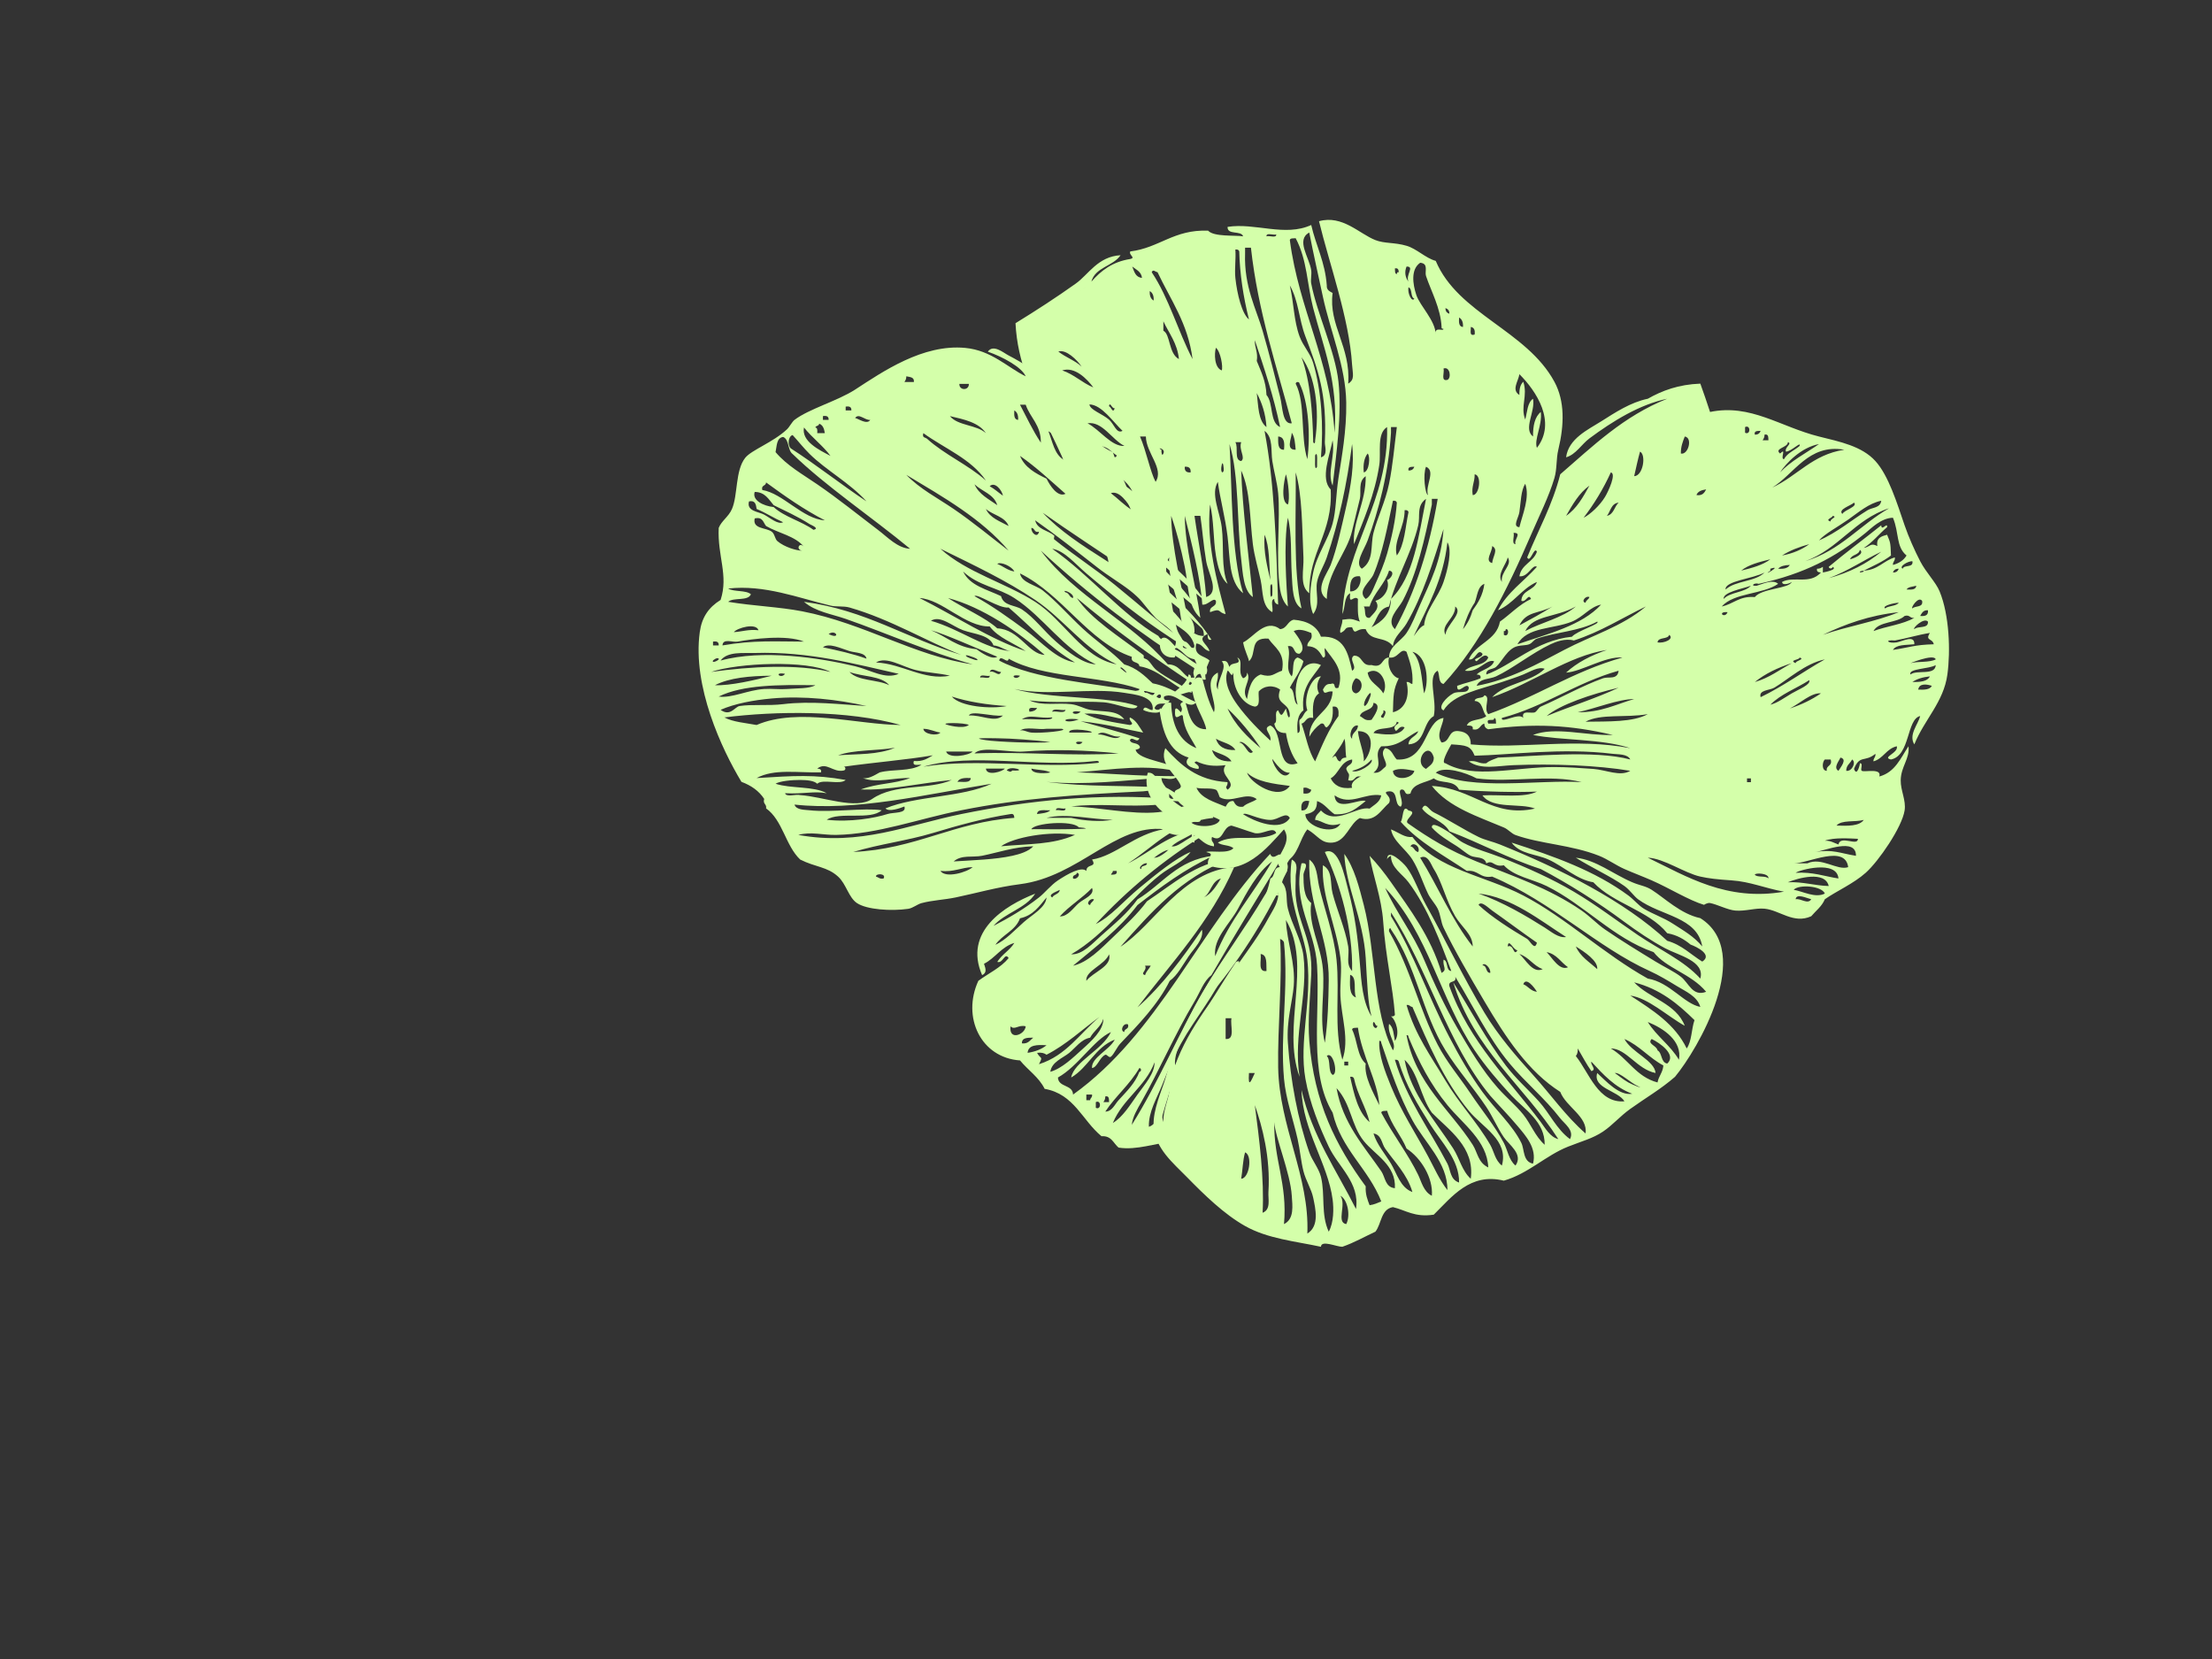 <?xml version="1.0"?><svg width="640" height="480" xmlns="http://www.w3.org/2000/svg">
 <rect width="100%" height="100%" fill="#333333" stroke="none"/>
 <title>mint poppy</title>
 <g>
  <title>Layer 1</title>
  <path fill-rule="evenodd" clip-rule="evenodd" d="m323.219,-33.386c-0.092,-1.189 1.945,-0.249 2.742,-0.548c0.092,1.189 -1.945,0.248 -2.742,0.548z" fill="#ff5656"/>
  <path fill-rule="evenodd" clip-rule="evenodd" d="m285.387,-24.614c1.099,0.911 2.548,1.472 2.741,3.29c-1.84,-0.17 -2.187,-1.834 -2.741,-3.29z" fill="#ff5656"/>
  <path fill-rule="evenodd" clip-rule="evenodd" d="m362.696,-24.614c2.405,-0.031 -0.373,2.439 0.549,4.386c-0.974,-1.251 -1.158,-2.903 -0.549,-4.386z" fill="#ff5656"/>
  <path fill-rule="evenodd" clip-rule="evenodd" d="m359.407,-24.065c0.933,-0.202 1.034,0.428 1.097,1.097c-0.467,-0.101 -0.518,0.214 -0.549,0.548c-0.643,-0.089 -0.463,-1 -0.548,-1.645z" fill="#ff5656"/>
  <path fill-rule="evenodd" clip-rule="evenodd" fill="#d4ffaa" d="m464.938,188.049c-11.127,1.704 -21.383,9.539 -33.211,13.662c3.748,-4.011 11.311,-4.321 15.198,-8.197c-1.863,-0.718 -4.046,0.768 -6.19,1.639c-1.972,0.802 -3.877,1.407 -6.192,2.186c-6.44,2.17 -14.012,3.484 -16.886,8.196c-1.896,-0.808 0.815,-3.855 2.814,-4.918c1.607,-0.855 4.336,0.322 4.503,-1.64c-0.557,-2.011 -3.43,2.517 -3.377,-0.546c2.153,-0.824 4.679,-1.286 6.755,-2.185c0.206,-0.93 -0.439,-1.032 -1.126,-1.094c1.479,-1.477 4.269,-1.683 5.066,-3.825c-2.34,-0.799 -4.421,3.349 -8.444,2.732c1.702,-1.807 5.754,-1.336 6.754,-3.825c-0.938,-1.571 -2.709,0.597 -3.376,1.093c-1.693,-0.818 1.93,-0.978 1.688,-2.185c-1.475,-1.748 -1.938,2.09 -3.94,1.639c1.965,-4.65 7.997,-5.352 9.006,-10.929c3.042,-2.148 5.471,-4.89 9.005,-6.558c-0.844,-1.806 -1.375,1.135 -2.814,0.546c0.118,-3.163 3.709,-2.957 4.504,-5.465c-4.504,2.004 -6.709,6.238 -11.258,8.197c2.693,-5.218 7.504,-8.38 11.258,-12.569c-1.343,-0.911 -2.465,3.052 -5.066,2.733c0.549,-3.473 4.051,-4.081 5.066,-7.104c-0.793,-1.777 -1.904,3.53 -2.815,1.639c3.23,-7.976 7.305,-15.13 9.569,-24.044c9.434,-8.145 18.302,-16.84 30.958,-21.858c-7.952,1.629 -15.832,6.504 -22.515,11.475c-2.296,1.707 -3.95,4.702 -6.755,5.465c0.704,-5.415 6.351,-7.995 10.132,-10.383c4.033,-2.546 8.481,-5.514 13.51,-6.557c4.145,-2.35 8.876,-4.132 15.197,-4.372c0.994,2.679 1.892,5.449 2.814,8.197c11.76,-2.434 20.338,4.318 31.522,7.104c6.067,1.512 12.402,2.775 16.323,7.104c3.814,4.21 6.232,12.117 8.444,18.58c1.154,3.373 2.897,7.284 4.503,10.383c1.745,3.37 4.522,6.053 5.629,8.742c2.828,6.874 3.176,17.247 2.25,24.044c-1.09,8.013 -6.65,13.005 -9.568,20.219c-1.748,-2.807 1.136,-5.805 1.689,-8.197c-3.968,0.889 -2.831,11.455 -8.444,12.568c-2.795,-0.599 2.25,-1.874 1.69,-3.825c-3.04,0.693 -3.855,3.543 -6.755,4.372c-0.071,-0.98 0.69,-1.152 0.563,-2.186c-3.101,2.535 -4.54,0.193 -6.191,4.372c0.906,2.508 1.794,-1.644 1.689,-1.64c1.125,-0.051 -0.002,1.82 0.563,2.186c0.764,0.495 5.862,-0.903 5.067,1.64c4.569,-1.211 6.156,-5.316 8.442,-8.744c0.41,3.622 -2.187,5.839 -2.25,9.836c-0.048,2.996 1.591,5.776 1.126,8.744c-0.765,4.872 -7.504,14.696 -11.259,18.033c-3.572,3.176 -8.451,5.287 -11.82,7.65c-0.86,2.08 -2.588,3.316 -3.94,4.919c-5.135,2.326 -9.11,-1.766 -13.509,-2.186c-2.65,-0.252 -5.492,0.786 -8.444,0.547c-2.205,-0.179 -5.194,-1.77 -7.318,-2.185c-0.675,-0.133 -1.854,0.497 -1.688,0.546c-4.45,-1.329 -10.11,-4.877 -15.199,-7.103c-2.557,-1.12 -5.201,-2.102 -7.881,-3.279c-2.464,-1.084 -4.867,-2.852 -7.317,-3.825c-8.027,-3.191 -17.01,-3.424 -24.204,-6.011c-1.183,-0.427 -2.094,-1.642 -3.377,-2.186c-7.369,-3.123 -15.968,-5.817 -20.827,-12.021c12.076,0.677 17.386,9.293 29.833,6.557c-4.19,-1.696 -12.254,0.276 -15.198,-3.825c5.336,-0.284 12.074,0.792 15.762,-1.094c-6.08,0.234 -14.628,0.076 -22.516,-0.546c-1.582,-3.051 -5.128,-1.58 -7.317,-3.279c-2.377,1.337 -6.072,1.392 -6.755,4.372c-2.128,0.792 -1.08,-1.502 -2.814,-1.093c-0.913,0.764 1.076,3.657 0,4.919c-2.177,-0.62 -0.364,-5.112 -3.94,-4.373c-1.329,0.464 1.551,1.347 0.562,3.279c-2.445,2.129 -3.998,5.696 -8.444,4.373c-2.973,1.516 -3.96,6.741 -7.88,7.103c-3.384,0.313 -4.188,-2.021 -7.318,-3.826c-2.298,2.869 -2.63,7.648 -6.191,9.29c1.546,2.035 -0.717,4.151 -1.126,6.011c1.875,2.287 1.006,4.9 1.69,7.65c1.123,4.525 3.922,9.004 4.502,13.662c1.379,11.077 -3.045,23.023 -1.126,34.974c-5.301,-14.57 3.767,-32.147 -3.94,-45.357c0.258,6.496 2.802,12.238 2.251,19.126c-0.354,4.435 -2.139,9.859 -1.688,16.394c0.756,10.96 2.875,22.207 6.191,31.694c0.845,2.421 2.758,4.597 3.377,7.104c1.263,5.114 -0.077,10.839 2.251,15.847c1.48,-2.667 1.467,-6.675 1.126,-9.29c-1.353,-10.377 -8.648,-19.978 -9.005,-31.694c3.162,13.506 10.175,23.272 15.761,34.426c1.174,-7.568 -5.144,-12.233 -7.881,-18.034c-2.628,-5.57 -5.49,-12.511 -6.754,-19.671c-1.902,-10.763 1.87,-22.406 0.562,-34.426c-0.919,-8.45 -6.301,-17.044 -4.502,-28.963c2.187,1.059 1.088,3.646 1.125,4.919c0.045,1.528 -0.156,3.509 0,5.463c0.684,8.524 5.004,12.567 4.504,22.951c-0.308,6.379 -1.049,13.017 -0.563,19.126c1.418,17.865 7.647,30.247 16.323,42.077c-0.134,2.316 0.518,3.87 1.126,5.464c1.315,-0.18 2.326,-0.656 3.377,-1.093c-3.705,-9.518 -11.587,-14.98 -14.072,-25.684c-6.914,-11.465 -3.638,-27.933 -4.504,-42.624c-0.611,-10.397 -7.187,-17.95 -4.502,-29.509c2.552,-0.393 0.557,2.247 0.562,3.279c0.016,3.029 0.081,6.525 2.252,8.198c-0.95,6.209 2.779,12.155 3.377,19.125c0.606,7.058 -1.135,14.284 0.563,21.313c0.9,-6.149 1.037,-12.346 1.126,-18.034c0.192,-12.16 -6.119,-21.801 -5.628,-34.973c2.324,1.618 2.238,5.063 2.814,7.65c1.358,6.098 4.323,13.921 5.066,21.313c0.979,9.736 -0.873,19.526 1.689,28.962c2.14,-5.881 -0.336,-12.393 -0.563,-18.58c-0.135,-3.693 0.476,-7.32 0,-10.93c-1.241,-9.431 -5.612,-18.111 -5.066,-26.775c2.934,1.629 2.028,5.211 2.814,8.197c1.284,4.87 3.64,10.163 4.504,15.3c0.423,2.518 -0.803,5.035 1.126,7.105c0.275,-12.108 -3.435,-25.081 -7.881,-34.427c4.07,-1.805 5.759,7.218 6.755,10.93c1.979,7.382 2.76,13.688 3.376,21.311c0.453,5.605 0.801,11.173 3.378,15.301c-1.096,-3.546 -1.27,-10.087 -1.689,-16.94c-0.675,-11.06 -5.862,-21.138 -6.191,-30.054c2.893,4.04 4.263,9.474 5.628,14.754c3.573,13.833 2.634,30.815 8.443,42.077c1.212,-1.926 -1.713,-4.513 -1.126,-7.65c1.29,0.935 1.332,3.08 1.69,4.918c1.567,-2.093 0.28,-6.083 -1.126,-7.104c0.532,0.098 1.155,-0.13 1.126,-0.546c-0.546,-7.74 -2.713,-16.804 -3.378,-26.776c-0.465,-6.977 -2.982,-13.35 -3.94,-19.125c2.23,2.322 4.414,5.105 6.192,7.65c5.339,7.646 11.534,15.723 14.634,26.23c1.743,-0.988 0.301,-1.675 0.564,-3.825c1.476,0.388 0.539,3.119 2.251,3.278c-3.083,-8.271 -6.716,-18.12 -12.383,-25.684c-1.807,-2.41 -5.122,-4.234 -5.066,-7.65c-0.501,0.241 -1.006,0.479 -1.126,1.093c-0.041,-3.636 4.678,0.924 5.627,2.185c2.224,2.952 3.542,7.192 5.629,10.929c5.353,9.584 10.737,20.909 16.886,31.148c4.019,6.693 9.215,12.643 14.073,18.033c5.215,5.79 9.528,11.975 15.198,16.94c0.704,-4.878 -5.626,-7.649 -7.318,-12.021c-9.26,-5.9 -15.636,-15.531 -21.953,-26.229c-4.252,-7.204 -8.617,-14.678 -11.82,-21.312c-0.763,-1.581 -0.86,-3.837 -1.689,-5.465c-0.77,-1.511 -2.057,-2.782 -2.815,-4.371c-1.522,-3.19 -2.635,-6.859 -4.503,-9.836c-1.946,-3.105 -5.595,-5.311 -6.191,-8.744c2.325,0.935 4.054,2.494 6.191,2.186c7.127,9.47 20.888,11.107 32.085,16.94c12.157,6.335 23.486,17.086 36.024,24.044c6.43,1.079 10.446,7.299 15.198,8.198c-0.924,-3.108 -4.243,-4.473 -6.755,-6.011c-2.499,-1.53 -5.248,-3.18 -7.88,-4.372c-15.197,-6.875 -28.362,-20.018 -45.594,-27.323c-3.625,0.604 -3.93,-2.013 -7.317,-1.64c-6.652,-4.471 -13.92,-8.344 -19.138,-14.208c0.754,-0.762 0.422,-5.37 2.251,-3.278c3.201,0.469 -1.868,2.838 0,3.825c6.054,4.257 11.708,7.702 19.701,10.929c10.459,4.224 20.799,7.596 30.394,14.208c2.403,1.656 4.438,3.871 6.755,5.464c4.634,3.187 9.593,6.212 14.635,9.29c2.541,1.551 5.387,2.878 7.317,4.372c2.319,1.793 3.369,5.863 7.318,4.371c-4.335,-5.23 -11.578,-6.802 -15.198,-11.475c-11.706,-4.034 -19.925,-13.668 -30.958,-19.126c-3.948,-1.952 -9.466,-2.766 -12.383,-6.01c-3.041,0.656 -2.983,-1.691 -5.066,-0.548c-0.487,-2.083 -3.176,-1.515 -4.504,-2.184c-1.422,-0.72 -2.633,-1.907 -3.94,-2.733c-2.564,-1.621 -5.368,-3.263 -7.318,-5.464c-0.112,-1.827 3.001,0.192 4.504,1.094c1.516,0.909 2.815,2.364 4.502,3.278c3.506,1.9 7.445,2.874 11.259,4.372c7.17,2.817 14.488,6.096 20.826,9.836c6.501,3.836 12.464,8.426 18.575,12.568c6.294,4.265 13.207,7.299 18.013,12.568c1.43,-5.063 -6.362,-6.729 -10.131,-8.742c-3.949,-2.109 -8.195,-4.961 -11.822,-7.651c-7.744,-5.745 -16.034,-10.984 -24.203,-15.301c-9.426,-3.054 -17.438,-7.48 -26.457,-10.929c-1.694,-3.092 -5.863,-3.781 -7.88,-6.558c1.031,-2.121 1.853,0.353 3.378,1.093c3.8,1.846 8.716,5.03 12.945,7.104c1.888,0.926 4.001,1.305 6.192,2.186c17.564,7.071 35.959,16.306 48.407,27.869c4.228,1.179 6.8,3.965 10.132,6.011c3.076,-1.949 -1.552,-4.26 -3.377,-4.919c-1.836,-1.497 -3.886,-2.784 -6.755,-3.279c-5.362,-6.633 -15.594,-8.539 -21.389,-14.754c-4.662,-0.727 -8.633,-4.601 -12.947,-6.557c-3.753,-1.704 -8.183,-1.5 -10.694,-4.919c12.471,4.029 24.065,8.158 33.772,15.301c1.626,1.195 2.917,2.871 4.504,3.825c2.751,1.655 5.644,2.548 8.443,4.372c2.962,1.932 5.975,3.57 8.444,6.557c-1.48,-8.623 -11.913,-8.751 -18.576,-13.661c-1.173,-0.864 -2.425,-2.75 -3.94,-3.825c-3.943,-2.801 -9.549,-5.332 -14.071,-8.197c5.924,0.639 10.754,4.745 16.323,7.104c2.377,1.008 3.825,1.043 5.628,2.186c3.734,2.365 8.39,6.996 14.072,8.197c15.713,9.895 -0.771,38.014 -7.317,45.903c-4.045,3.541 -8.577,6.151 -12.947,9.288c-3.082,2.214 -5.069,4.67 -7.88,6.558c-2.987,2.008 -6.179,2.801 -10.132,4.371c-6.478,2.575 -11.536,7.836 -18.575,9.837c-9.736,-2.393 -15.047,4.699 -20.263,9.836c-5.552,0.836 -8.063,-1.28 -11.822,-2.185c-3.512,0.598 -3.275,4.835 -5.066,7.104c-3.176,1.471 -6.111,3.174 -9.569,4.372c-1.634,0.034 -6.111,-2.061 -6.192,0c-7.418,-1.597 -15.395,-2.315 -21.952,-6.011c-6.063,-3.417 -11.779,-8.985 -16.886,-14.208c-3.922,-4.01 -9.212,-8.308 -9.569,-14.755c-0.257,-4.633 2.385,-10.244 3.377,-13.661c1.88,-6.476 3.825,-11.649 6.755,-17.486c4.753,-9.472 10.147,-17.384 16.323,-25.685c3.306,-4.441 6.047,-8.475 7.318,-14.754c1.507,-0.542 0.699,-3.329 2.815,-3.279c-2.682,-2.6 4.079,-6.401 1.125,-10.93c-4.85,5.291 -11.612,14.005 -21.952,10.384c-0.528,-2.654 2.41,-3.102 -0.562,-3.826c1.36,-0.524 6.254,0.637 7.88,-1.093c-1.022,-1.012 -3.397,-0.711 -4.503,-1.64c4.635,-2.789 11.97,0.077 16.887,-2.732c-0.704,-2.151 -3.753,0.467 -6.192,0c-2.316,-0.666 -4.438,-1.52 -6.755,-2.186c-2.717,0.361 -2.311,5.131 -5.628,3.279c-0.466,1.545 0.792,1.416 0.562,2.732c-2.663,-0.328 -3.839,-2.101 -5.629,-3.278c-0.938,1.085 0.051,0.695 0,2.185c-2.109,-0.432 -0.036,-1.911 -1.126,-2.732c-4.744,1.613 -7.845,-0.45 -10.132,-2.732c0.495,-1.341 0.507,-3.151 2.252,-3.279c-2.948,-2.124 -5.944,-6.89 -4.503,-11.475c2.427,-0.138 1.768,2.33 3.94,1.093c-0.085,2.815 2.424,3.111 2.252,6.011c2.421,2.566 5.983,4.027 9.005,6.011c0.578,1.835 -1.75,0.851 -2.814,1.092c1.307,1.765 7.799,1.677 8.444,-0.546c-4.229,-2.452 -11.322,-2.125 -12.947,-7.104c-0.721,-2.157 1.64,-1.322 1.689,-2.732c-1.321,-3.46 -6.396,-6.168 -4.503,-10.929c4.415,4.821 9.139,9.342 18.012,9.835c0.052,1.491 -0.937,1.101 0,2.186c3.085,-2.148 -2.762,-4.138 -0.562,-7.104c-3.392,0.393 -5.666,0.193 -8.443,-1.093c-1.663,0.475 1.306,0.817 0.562,2.185c-1.918,-0.103 -4.596,-1.275 -2.815,-3.279c-5.735,-1.718 -7.468,-7.321 -8.443,-13.662c1.148,-0.705 1.024,-2.649 3.377,-2.185c0.194,6.551 2.415,11.135 7.318,13.115c-1.515,-2.902 -3.571,-5.279 -3.94,-9.29c-0.35,-1.147 -2.352,2.021 -2.252,-1.094c-0.097,-2.303 1.261,-0.374 1.689,0c1.143,-1.829 -1.553,-2.043 1.126,-3.278c1.008,2.104 1.261,8.234 6.192,8.196c-0.273,-2.476 -3.422,-6.873 -3.94,-10.929c-2.802,0.323 -3.895,1.622 -5.629,0.546c1.713,-1.616 3.885,-2.785 4.502,-5.465c1.318,0.141 0.325,2.401 0,2.733c1.093,1.376 1.069,-2.933 3.941,-1.639c0.912,3.485 1.871,6.925 3.377,9.836c1.087,-3.154 -3.457,-9.145 1.126,-11.476c0.284,2.494 -0.977,3.098 0,4.919c-0.048,-3.365 2.874,-6.416 1.125,-8.197c1.805,-0.477 1.761,0.841 2.252,1.64c0.531,-1.704 3.835,-0.322 2.251,-2.732c1.981,0.889 -0.122,4.129 1.689,6.011c0.693,-0.239 1.156,-0.7 1.126,-1.64c1.508,2.245 -1.94,4.634 0,7.65c0.551,-3.108 1.248,-6.073 3.94,-7.104c3.354,0.991 3.659,-0.25 6.192,-1.093c0.999,-5.341 -2.177,-6.631 -3.94,-9.29c-5.748,-0.378 -3.199,4.275 -5.629,6.558c-0.068,-0.985 -1.321,-3.217 -1.689,-5.464c3.053,-1.452 6.421,-7.041 10.695,-3.826c2.058,-0.187 2.103,-2.33 3.94,-2.731c3.975,0.331 6.738,1.836 7.88,4.918c6.751,-0.36 7.874,4.743 9.007,9.836c1.83,-0.993 -1.184,-3.297 0.563,-4.371c2.598,0.027 2.046,3.113 5.066,2.732c3.495,1.026 2.749,-2.067 5.066,-2.185c-0.711,2.83 1.185,5.767 2.815,6.011c-1.627,3.364 -1.553,5.025 -1.69,9.836c3.707,-0.903 4.932,-4.789 3.94,-8.743c0.91,-0.155 0.97,0.516 1.69,0.546c0.273,-3.909 -0.79,-6.52 -1.69,-9.29c-1.777,-1.327 -2.407,2.113 -5.066,1.64c0.028,-3.293 3.414,-4.648 5.066,-7.104c1.57,-2.333 2.732,-5.461 3.941,-8.197c2.908,-6.584 6.153,-12.614 6.755,-21.858c-3.113,9.876 -5.975,19.175 -10.696,27.323c-1.298,2.241 -3.671,3.801 -3.94,6.557c-2.358,-3.097 -6.434,-1.153 -7.88,-4.919c-2.906,-0.344 -2.95,2.101 -3.94,-0.546c-2.551,-0.11 -1.316,0.782 -3.378,1.64c-0.376,-1.063 0.672,-2.428 0.563,-3.825c2.813,-0.409 2.755,-0.204 5.066,0.546c-0.748,-1.641 -0.572,-4.181 -0.562,-6.558c-1.239,-1.26 -2.637,2.15 -2.252,-1.64c-1.837,0.949 -1.348,4.156 -2.251,6.011c0.903,-19.936 13.433,-32.179 12.947,-54.099c-3.04,1.859 -1.716,7.325 -2.252,10.929c-1.27,8.531 -4.607,16.134 -7.318,22.952c-0.609,-6.06 3.517,-12.25 3.378,-19.673c-2.305,1.595 -1.204,4.517 -1.69,6.558c-0.696,2.93 -1.556,6.289 -2.25,9.29c-1.486,6.416 -7.317,12.142 -7.318,19.673c-3.809,-2.484 0.274,-7.602 1.127,-9.836c1.831,-4.805 3.172,-11.142 4.502,-16.941c1.329,-5.79 2.406,-12.284 1.69,-18.033c-1.485,11.594 -3.81,22.479 -7.318,32.787c-0.802,2.354 -2.375,4.793 -2.815,7.104c-0.59,3.108 1.067,6.425 -1.125,9.29c-1.509,-3.477 -0.755,-8.261 0,-12.021c1.008,-5.026 4.413,-9.662 5.628,-14.208c1.045,-3.903 0.912,-7.942 1.689,-13.114c0.888,-5.906 2.384,-13.675 2.251,-21.859c-0.169,-10.517 -4.615,-20.613 -6.754,-30.601c-1.365,-6.376 -2.728,-12.33 -3.94,-18.579c-3.981,2.135 0.05,7.25 0.563,10.929c0.17,1.222 -0.221,2.68 0,3.825c1.704,8.833 6.936,19.612 7.88,28.416c1.012,9.44 -0.575,20.499 -1.689,30.055c-1.665,-3.813 0.783,-8.34 0,-13.115c-0.791,4.214 -3.657,11.13 -0.562,14.208c0.695,12.697 -6.339,17.89 -6.192,30.054c-2.93,-2.219 -1.518,-6.746 -1.69,-10.382c-0.39,-8.346 -0.328,-18.236 -2.251,-24.59c0.211,11.272 -0.85,28.512 1.69,39.345c-2.664,-1.488 -2.576,-6.133 -2.814,-9.836c-0.341,-5.28 0.086,-11.811 -1.126,-16.394c-1.302,7.303 -0.416,20.038 0,25.684c-1.398,-1.222 -2.052,-3.596 -2.252,-4.919c-1.322,-8.699 0.126,-20.752 -0.562,-27.869c-0.313,-3.227 -1.241,-6.37 -1.689,-9.29c-0.463,-3.017 0.31,-6.801 -2.251,-8.743c2.878,15.188 3.305,31.39 3.94,50.273c-0.693,-0.239 -1.156,-0.699 -1.127,-1.639c-1.258,0.235 -0.227,2.693 -0.562,3.825c-3.096,-1.683 -2.646,-5.873 -3.378,-9.29c-0.681,-3.182 -1.8,-6.804 -2.251,-10.382c-0.917,-7.279 -0.66,-15.478 -3.378,-21.312c0.358,10.766 2.163,24.857 3.378,36.613c-2.773,-1.916 -2.905,-7.031 -3.378,-10.93c-1.255,-10.354 -0.559,-24.196 -3.377,-33.333c0.785,12.718 0.362,31.342 3.94,43.169c-4.213,-3.403 -3.767,-10.318 -4.503,-16.393c-0.686,-5.658 -2.196,-11.057 -2.814,-15.847c-2.144,3.488 0.557,8.581 1.126,13.115c0.704,5.601 -0.253,11.637 1.688,16.394c-2.018,-1.698 -2.853,-5.078 -3.377,-8.198c-0.794,-4.721 -0.563,-10.336 -1.689,-14.754c-1.139,10.942 2.03,22.437 4.503,31.694c-2.343,-0.415 -1.086,-1.886 -4.503,-0.546c-0.305,-1.935 1.993,-1.344 1.689,-3.279c-0.703,-1.171 -2.308,1.36 -3.94,1.093c-0.5,-7.603 -3.068,-17.732 -5.067,-25.683c0.056,9.055 3.195,19.849 4.503,29.508c-3.736,-3.259 -3.418,-9.5 -4.503,-14.754c-1.095,-5.301 -2.401,-10.485 -3.94,-14.754c0.093,8.709 3.123,20.781 4.503,28.415c1.39,1.2 2.387,2.783 2.251,5.465c-4.294,-0.017 -3.726,-4.842 -4.504,-7.651c-1.15,-4.162 -3.292,-9.292 -2.813,-14.207c-1.645,2.161 -0.608,6.138 0,9.29c0.738,3.827 1.363,8.269 2.251,11.475c0.544,1.966 2.449,3.236 1.689,4.919c0.07,1.207 2.388,0.232 3.377,0.546c0.246,3.167 4.9,4.542 3.378,7.65c-2.242,-0.373 -2.432,-2.74 -3.378,-4.371c-2.737,-0.623 -2.614,-1.748 -5.066,-3.279c-1.568,-0.246 0.441,2.979 -1.126,2.733c-3.183,0.089 -4.593,-2.917 -3.378,-5.465c1.385,-1.071 2.914,1.218 3.94,2.186c1.486,-4.045 -3.451,-5.943 -5.629,-8.197c-3.165,-3.276 -5.678,-7.671 -9.569,-9.835c-0.652,-2.464 -2.215,-4.044 -3.94,-5.465c-0.923,-8.312 -8.053,-13.468 -10.695,-20.765c-0.894,-2.472 -0.809,-5.152 -1.689,-7.65c-1.3,-3.696 -4.331,-9.335 -6.191,-13.661c-3.391,-7.888 -7.868,-16.277 -8.444,-27.87c6.11,-3.763 11.699,-7.381 17.449,-11.475c3.679,-2.618 6.37,-7.827 12.947,-8.196c-2.141,3.203 -7.342,3.436 -8.443,7.65c2.748,-3.16 6.079,-5.756 11.258,-6.558c1.685,-0.359 -0.538,-1.168 0,-2.186c8.484,-1.053 12.551,-6.395 22.515,-6.011c1.667,1.839 7.733,1.262 10.132,1.639c-0.577,-1.808 -4.613,-0.258 -4.503,-2.733c7.978,-1.266 16.603,2.952 24.205,-0.546c1.358,5.968 4.012,10.677 4.503,17.486c-0.096,1.368 0.865,1.71 1.689,2.186c-1.241,9.294 5.297,15.567 4.504,26.23c2.022,-1.201 1.279,-2.884 1.126,-5.465c-0.793,-13.295 -6.601,-29.248 -9.569,-41.53c6.776,-1.893 11.67,3.652 16.323,5.465c2.684,1.046 5.47,0.606 9.005,1.64c2.96,0.864 5.487,3.571 8.444,4.371c6.483,15.386 26.268,20.075 34.336,34.973c3.041,5.615 2.865,12.483 1.126,19.672c-0.646,2.671 -0.336,5.527 -1.126,8.198c-1.586,5.366 -4.434,11.011 -6.755,16.393c-6.778,15.716 -14.74,31.757 -25.329,43.17c-1.577,-0.291 -1.041,-2.633 -1.689,-3.825c-3.138,1.618 -0.107,8.424 -1.126,13.115c-3.323,1.874 -2.316,7.952 -7.318,8.197c0.075,-2.113 2.283,-2.156 2.814,-3.825c-3.438,1.581 -5.44,4.555 -10.695,4.372c-2.588,2.659 0.969,5.111 -2.251,7.651c1.903,0.207 2.402,-0.948 3.377,-1.641c1.191,-1.112 -1.937,-3.627 0,-5.463c2.002,0.242 2.223,2.213 3.377,3.278c8.878,0.575 7.898,-11.238 13.51,-12.022c-0.191,2.227 -2.237,4.802 -0.564,7.104c2.669,-0.142 1.744,-3.771 5.067,-3.279c2.18,0.252 3.421,1.414 3.377,3.825c14.843,1.371 30.37,-1.937 46.156,1.094c-8.348,-2.77 -20.066,-2.194 -28.143,-3.826c6.485,-2.51 15.358,0.271 23.077,0c-12.383,-2.912 -22.711,-3.411 -36.025,-1.639c-0.692,-0.238 -1.156,-0.699 -1.126,-1.64c-1.375,0.305 -1.199,2.115 -3.377,1.64c0.263,-1.166 -0.803,-1.041 -1.689,-1.092c0.738,-2.017 4.211,-1.377 5.629,-2.733c-1.25,-1.338 -0.898,-4.229 -3.378,-4.371c0.184,-1.28 2.456,-0.532 2.814,-1.64c1.993,0.333 -0.415,3.757 1.126,5.465c13.605,-4.827 24.42,-12.36 38.84,-16.394c-5.056,-0.411 -11.842,4.104 -16.324,4.371c3.183,-2.927 7.233,-5.007 11.825,-6.56l0,0zm-95.69,-120.219c-0.818,0.299 -2.909,-0.639 -2.815,0.546c0.819,-0.299 2.911,0.639 2.815,-0.546zm16.888,57.377c1.1,-14.646 -3.273,-24.813 -6.192,-36.067c-1.782,-6.87 -1.702,-13.896 -5.067,-20.219c-0.662,0.086 -1.597,-0.094 -1.689,0.546c2.647,20.201 11.547,34.329 12.948,55.74zm-25.894,-51.913c-0.342,9.643 3.224,16.074 5.066,22.405c1.983,6.816 3.567,13.265 5.066,19.126c0.742,2.901 0.622,8.02 3.378,7.65c-4.355,-16.538 -9.743,-32.073 -11.822,-50.82c-0.562,0 -1.126,0 -1.688,0c0,0.546 0,1.092 0,1.639zm-2.814,7.103c0.483,4.598 1.904,10.445 3.94,12.022c-1.63,-6.427 -2.66,-13.18 -2.814,-19.673c-0.124,-0.426 -0.471,-0.636 -1.126,-0.546c0.199,2.826 -0.268,5.644 0,8.197zm60.229,14.754c-0.344,-0.031 -0.667,-0.082 -0.564,-0.546c-0.28,-5.496 -3.011,-10.274 -4.503,-14.754c-0.435,-1.308 0.825,-3.616 -1.689,-3.825c-2.772,1.907 -2.151,6.167 -1.126,9.29c1.063,3.238 5.553,7.406 5.628,11.475c-0.423,-2.529 2.152,-0.759 2.254,-1.639l0,-0zm-87.248,-14.754c-0.198,-1.812 -1.685,-2.371 -2.814,-3.279c0.569,1.451 0.925,3.11 2.814,3.279zm77.116,1.093c-0.946,-1.94 1.905,-4.402 -0.564,-4.371c-0.625,1.477 -0.436,3.123 0.564,4.371zm-3.377,-2.186c0.031,-0.333 0.084,-0.647 0.563,-0.546c-0.063,-0.667 -0.168,-1.294 -1.126,-1.093c0.087,0.643 -0.098,1.551 0.563,1.639l0,0zm-59.103,24.59c-1.334,-10.363 -6.366,-17.135 -10.133,-25.137c-0.664,-0.079 -1.276,-0.974 -1.689,0c4.961,7.389 7.584,17.047 11.822,25.137l0,0zm-30.959,-20.765c-4.028,2.793 1.182,-0.82 0,0l0,0zm61.917,14.207c1.038,2.835 3.117,4.877 3.941,7.65c2.42,8.145 3.029,18.325 2.251,27.323c2.12,-0.546 1.073,-3.198 1.126,-4.372c0.626,-14.168 -1.945,-20.866 -5.628,-30.602c-1.931,-5.101 -1.94,-10.243 -4.504,-14.754c1.186,5.198 1.13,10.151 2.814,14.754zm33.21,-10.928c-1.214,-0.461 -0.475,-2.818 -1.689,-3.279c-0.366,1.673 0.973,4.462 1.689,3.279zm-75.426,0.546c0.084,-1.356 -0.292,-2.267 -1.126,-2.732c-0.084,1.356 0.29,2.267 1.126,2.732zm85.557,3.825c0.03,-0.94 -0.433,-1.401 -1.126,-1.64c-0.029,0.94 0.434,1.401 1.126,1.64zm3.941,3.825c0.085,-1.356 -0.291,-2.267 -1.126,-2.732c-0.083,1.354 -0.104,2.651 1.126,2.732zm-86.684,1.092c2.052,1 1.478,6.631 4.503,8.197c-0.489,-4.626 -2.863,-7.422 -4.503,-10.929c0,0.911 0,1.821 0,2.732zm90.061,1.093c0.157,-1.246 -0.135,-2.054 -1.126,-2.186c0.129,0.968 -0.567,2.736 1.126,2.186zm-63.042,7.651c1.206,3.017 2.66,5.795 2.814,9.835c2.081,2.352 0.828,7.941 3.94,9.29c-1.87,-8.931 -4.598,-17.03 -7.317,-25.136c-0.07,2.253 0.978,3.421 0.563,6.011zm-10.132,2.732c0.423,-0.981 -0.338,-5.481 -1.689,-6.558c-0.517,1.753 -0.457,5.78 1.689,6.558zm-40.528,-1.093c-1.352,-1.976 -4.5,-5.088 -6.755,-4.371c2.046,1.656 4.848,2.579 6.755,4.371zm66.983,21.312c-0.126,0.929 0.634,1.352 0.563,0c1.341,-8.923 0.058,-18.633 -3.94,-24.044c2.609,7.01 3.171,16.136 3.377,24.044l0,0zm-63.606,-15.301c-1.815,-2.434 -5.337,-6.103 -9.006,-4.919c3.484,1.173 5.71,3.565 9.006,4.919zm102.445,-2.186c1.201,-0.507 0.769,-3.973 -1.126,-3.279c0.342,1.127 -0.908,3.796 1.126,3.279zm20.828,4.373c-0.057,-1.695 0.254,-3.032 1.126,-3.826c1.371,4.098 -0.917,7.136 0.562,10.93c0.592,-2.159 0.607,-4.877 2.252,-6.011c0.743,3.752 -2.909,8.675 0,10.929c-0.027,-3.122 0.514,-5.694 2.251,-7.104c0.474,3.932 -2,7.881 -1.126,10.382c5.768,-7.471 -0.177,-16.438 -5.066,-21.311c-0.28,2.001 -2.382,4.558 0.001,6.011zm-61.356,18.579c0.939,-6.855 0.339,-16.638 -2.251,-21.858c-0.006,-0.552 -0.986,-0.687 -1.126,0c2.901,5.563 1.33,15.466 3.377,21.858l0,0zm-11.82,-9.291c-0.257,-3.939 -1.347,-7.071 -2.814,-9.836c0.474,3.729 0.392,7.998 2.814,9.836zm-51.222,-6.557c0.1,1.564 3.644,2.681 5.628,4.373c1.521,1.295 2.188,4.245 3.941,3.279c-2.784,-2.641 -6.028,-7.549 -9.569,-7.652zm7.317,1.093c-0.811,0.292 -1.373,-2.13 -1.689,-0.547c0.576,-0.063 1.139,2.358 1.689,0.547zm2.814,10.929c-3.605,-1.787 -6.415,-7.245 -10.694,-6.558c3.569,1.823 6.881,6.792 10.694,6.558zm77.116,-3.825c-0.764,12.029 -3.582,22.383 -6.755,31.148c-0.926,2.56 -3.906,6.616 -1.689,8.196c3.622,-2.362 2.43,-6.702 3.377,-10.382c1.183,-4.598 3.429,-8.973 4.503,-14.208c1.083,-5.276 1.515,-10.682 2.252,-16.394c-0.563,0 -1.127,0 -1.689,0c0.001,0.547 0.001,1.094 0.001,1.64zm102.444,0c1.642,0.803 1.642,-2.443 0,-1.64c0,0.547 0,1.094 0,1.64zm2.815,0.547c0.967,0.029 1.442,-0.421 1.689,-1.093c-0.885,0.051 -1.953,-0.073 -1.689,1.093zm-132.841,4.371c-0.165,-1.843 -0.282,-3.732 -1.125,-4.918c-0.038,1.662 -1.85,5.007 1.125,4.918zm135.092,-2.732c0.564,0 1.126,0 1.69,0c-0.054,-0.859 0.075,-1.894 -1.126,-1.639c0.023,0.752 -0.266,1.199 -0.564,1.639l0,0zm-175.619,12.022c2.532,-3.85 -2.747,-8.283 -2.815,-13.115c-0.563,0 -1.127,0 -1.689,0c1.832,4.262 2.943,10.157 4.504,13.115zm37.149,-9.29c0.214,-2.028 0.086,-3.726 -1.688,-3.825c0.022,1.8 -0.23,3.866 1.688,3.825zm114.829,1.093c2.12,0.508 3.515,-4.583 1.126,-4.918c-0.559,1.462 -1.16,2.881 -1.126,4.918zm-127.212,2.186c1.359,-1.004 -0.772,-3.221 0,-5.464c-0.563,0 -1.126,0 -1.688,0c0.949,1.446 -0.459,5.181 1.688,5.464zm155.919,-2.186c1.987,-1.913 -0.089,1.604 1.126,1.64c0.951,-1.809 3.031,-2.523 4.503,-3.825c0.582,-1.55 -2.456,1.674 -3.94,1.639c-0.482,-1.274 1.968,-2.354 0.563,-2.732c0.064,1.555 -4.107,1.791 -2.252,3.278l0,0zm0,5.465c3.135,-3.333 7.434,-5.532 11.258,-8.197c-5.21,0.956 -9.595,5.617 -11.258,8.197zm-191.943,-4.918c-1.592,-1.006 -2.541,-2.633 -5.067,-2.733c0.528,1.51 4.866,4.476 5.067,2.733zm13.509,-0.547c0.743,-1.511 -2.225,-1.875 -0.563,-1.093c-0.042,0.766 0.126,2.09 0.563,1.093zm176.183,9.836c7.262,-3.331 11.566,-9.537 20.826,-10.929c-10.33,-1.805 -14.482,7.049 -20.826,10.929zm-39.966,-3.279c2.58,-0.072 3.536,-6.218 1.69,-7.104c-0.641,2.293 -1.144,4.719 -1.69,7.104zm-91.75,-2.731c-0.066,-0.909 0.308,-4.95 -0.562,-3.279c0.068,0.909 -0.308,4.949 0.562,3.279zm13.51,1.639c1.611,-0.283 1.962,-4.615 1.126,-5.465c-0.972,1.241 -1.359,3.053 -1.126,5.465zm-40.528,-0.547c0.091,-0.381 -0.196,-3.18 -0.562,-1.64c-0.495,2.081 0.301,2.737 0.562,1.64zm-9.569,0.547c0.103,-1.192 -0.461,-1.738 -1.689,-1.639c-0.101,1.192 0.461,1.738 1.689,1.639zm63.044,-0.547c0.968,0.029 1.442,-0.421 1.689,-1.093c-0.885,0.052 -1.953,-0.073 -1.689,1.093zm5.628,7.104c-0.853,-2.849 2.361,-6.906 -0.563,-8.197c-0.948,2.242 -0.254,7.96 0.563,8.197zm-85.558,-1.093c-1.564,-3.217 -4.678,-4.931 -7.88,-6.558c1.422,3.355 5.467,4.166 7.88,6.558zm130.589,7.651c1.903,-0.935 4.699,-3.551 6.192,-6.011c0.988,-1.629 3.356,-6.78 1.688,-7.104c-2.187,4.798 -4.84,9.144 -7.88,13.115zm-85.558,-3.826c0.646,-1.558 0.103,-6.643 -0.564,-8.743c-0.538,1.662 -1.646,7.989 0.564,8.743zm53.473,-2.732c1.88,0.122 2.764,-5.719 0.563,-6.011c0.071,2.255 -0.978,3.422 -0.563,6.011zm13.511,4.918c-0.258,1.735 -2.103,4.253 0,4.372c0.846,-3.556 3.11,-8.628 1.688,-12.569c-1.263,1.989 -1.261,5.317 -1.688,8.197zm13.508,1.093c3.094,-2.097 4.91,-5.434 6.755,-8.744c-3.021,2.169 -4.872,5.471 -6.755,8.744zm37.713,-6.011c1.768,0.259 2.3,-0.682 2.814,-1.639c-1.312,0.182 -2.425,0.56 -2.814,1.639zm-163.236,4.371c-1.28,-2.047 -3.727,-5.838 -6.191,-4.918c2.113,1.591 3.872,3.527 6.191,4.918zm82.744,4.373c-1.935,8.213 -6.622,15.592 -8.444,23.498c-3.132,0.602 -3.492,3.894 -5.066,6.01c2.999,-1.642 5.533,-3.736 5.629,-8.196c6.661,-6.465 7.965,-18.132 10.131,-28.963c-2.827,2.003 -1.617,4.962 -2.25,7.651l0,0zm3.94,-6.012c-2.097,10.205 -4.308,20.049 -8.444,27.869c-1.185,2.242 -5.03,5.528 -2.25,8.196c5.946,-10.802 9.98,-23.463 12.383,-37.705c-0.564,0 -1.126,0 -1.69,0c0.001,0.548 0.001,1.094 0.001,1.64l0,0zm-16.887,20.219c-0.916,2.137 -4.904,4.788 -2.251,7.104c1.376,-0.628 2.055,-2.688 2.814,-4.371c1.319,-2.929 2.528,-5.806 3.378,-8.744c1.214,-4.2 2.51,-9.808 2.814,-14.754c-0.125,-0.426 -0.472,-0.636 -1.127,-0.546c-1.528,7.241 -3.019,15.222 -5.628,21.311zm137.344,-15.847c-3.04,2.141 -6.674,4.03 -8.443,6.011c5.173,-2.206 9.526,-5.978 14.072,-8.744c1.378,-0.838 3.671,-0.597 3.94,-2.731c-3.591,0.731 -6.62,3.388 -9.569,5.464zm-69.798,-1.093c2.005,-0.422 2.12,-2.678 3.378,-3.825c-2.189,0.242 -2.305,2.498 -3.378,3.825zm68.109,-0.546c0.641,-1.226 4.55,-2.104 3.378,-3.279c-0.963,0.914 -4.723,1.935 -3.378,3.279zm-10.695,13.662c10.152,-3.078 15.821,-10.507 24.205,-15.302c-9.995,3.23 -14.528,11.763 -24.205,15.302zm-118.204,-1.64c2.255,-3.092 2.445,-8.19 3.377,-12.569c-0.124,-0.425 -0.471,-0.634 -1.126,-0.546c0.074,4.814 -3.398,9.08 -2.251,13.115l0,0zm-77.679,-9.837c0.088,-1.542 -1.591,-1.37 -2.251,-2.185c-0.264,1.713 1.416,1.539 2.251,2.185zm22.516,21.859c4.044,-1.386 0.633,-6.682 0,-10.382c-0.767,-4.482 -1.116,-9.259 -1.689,-13.115c-0.562,0 -1.125,0 -1.689,0c1.099,7.857 2.75,15.181 3.378,23.497zm180.685,-21.859c-0.301,-0.787 2.194,-1.333 0.563,-1.639c0.065,0.559 -2.427,1.106 -0.563,1.639zm9.569,14.208c-0.437,0.123 -1.111,0.015 -1.126,0.547c0.437,-0.122 1.112,-0.015 1.126,-0.547c4.14,-0.169 5.672,-2.872 9.005,-3.825c0.127,1.034 -0.634,1.205 -0.562,2.186c1.763,-0.474 3.107,-1.354 3.94,-2.733c-3.099,-2.547 -2.104,-6.599 -3.94,-10.929c-3.454,0.092 -6.345,3.126 -7.882,4.371c-8.747,7.09 -17.685,11.849 -30.958,14.755c-1.334,-0.452 -2.592,0.769 -0.563,0.546c1.486,-0.406 4.659,-2 6.192,-0.546c-4.481,3.117 -12.783,2.526 -16.323,6.556c3.4,-0.705 5.071,-3.09 9.569,-2.731c2.058,-2.562 9.896,-2.406 10.694,-4.372c-0.342,0.315 -2.67,1.279 -2.814,0c3.39,-1.792 8.028,0.857 11.258,-2.732c-0.687,-0.062 -1.333,-0.164 -1.126,-1.094c0.775,0.024 1.236,-0.257 1.688,-0.546c0,0.546 0,1.093 0,1.64c0.979,-0.196 4.287,-0.871 2.815,-1.64c-0.007,0.551 -0.986,0.688 -1.126,0c4.93,-4.139 10.155,-7.992 15.198,-12.021c0.063,1.935 1.86,-1.162 1.689,0.546c-2.318,1.939 -4.138,4.361 -6.754,6.011c1.878,-0.336 1.922,-1.604 3.94,-0.547c-0.408,-2.4 1.209,-2.833 2.814,-3.279c0.873,2.223 0.988,1.885 1.126,6.011c-2.31,1.766 -5.153,3.012 -7.88,4.373zm-211.644,-9.289c0.377,-1.86 -2.393,-3.458 -3.377,-2.186c1.507,0.358 2.14,1.565 3.377,2.186zm110.888,1.639c-0.534,-1.361 2.01,-3.297 -0.563,-3.279c0.323,0.961 -0.68,3.211 0.563,3.279zm-70.924,10.382c-0.4,-4.529 -0.184,-9.657 -1.688,-13.115c-0.334,5.244 0.786,9.074 1.688,13.115zm41.654,15.848c-0.711,1.425 1.558,-2.546 2.814,-2.733c0.367,-4.327 4.098,-8.111 5.629,-12.568c1.269,-3.697 2.547,-9.198 1.126,-11.475c-1.203,10.853 -5.677,18.532 -9.569,26.776zm114.265,-26.23c-2.932,0.797 -5.613,1.836 -7.88,3.279c3.145,-0.591 5.743,-1.711 7.88,-3.279zm-91.75,5.465c0.171,-1.938 1.91,-3.946 0,-4.919c0.044,1.731 -2.277,4.303 0,4.919zm103.572,-1.094c1.223,-0.306 4.314,-1.591 2.814,-2.732c-0.252,1.577 -2.423,1.292 -2.814,2.732zm-6.193,5.465c6.013,-1.63 11.062,-4.197 15.198,-7.65c-5.162,2.457 -9.615,5.601 -15.198,7.65zm-94.564,1.093c-0.444,-2.998 3.177,-4.909 1.689,-7.104c-0.444,2.135 -3.224,4.863 -1.689,7.104zm77.678,-6.558c-3.145,0.772 -6.288,1.546 -8.444,3.279c3.144,-0.773 6.236,-1.596 8.444,-3.279zm38.276,2.732c0.407,-1.244 3.21,-0.162 2.814,-2.185c-1.348,0.009 -3.969,1.553 -2.814,2.185zm-36.025,0c1.617,0.114 2.859,-0.138 3.378,-1.092c-1.442,0.058 -2.684,0.309 -3.378,1.092zm-2.251,0c-0.057,0.019 0.045,0.496 0,0.546c-3.086,2.126 3.985,-1.835 0,-0.546zm35.462,1.094c0.967,0.029 1.442,-0.421 1.689,-1.094c-0.97,-0.029 -1.444,0.422 -1.689,1.094zm-151.416,9.835c-0.563,0 -1.126,0 -1.689,0c0.75,0.911 -0.205,3.478 1.689,3.279c0.98,-1.156 3.365,-2.891 1.689,-4.918c2.519,-0.698 4.295,-3.628 3.378,-6.011c1.133,-0.38 2.44,-2.487 0.562,-2.733c-1.269,4.053 -4.368,6.326 -5.629,10.383zm103.008,-4.917c2.774,-2.588 8.616,-2.201 11.258,-4.918c-3.213,1.788 -11.614,2.438 -11.258,4.918zm-108.638,0.546c2.496,0.166 3.516,-3.156 2.814,-4.371c-2.718,-0.272 -2.861,1.957 -2.814,4.371zm-22.514,1.094c-0.006,-0.802 0.212,-4.472 -0.563,-2.732c0.005,0.8 -0.213,4.471 0.563,2.732zm58.539,2.185c-1.485,2.201 -2.556,4.803 -3.377,7.65c1.258,-1.511 2.19,-3.337 2.814,-5.464c1.545,-2.144 2.967,-4.405 3.377,-7.65c-2.015,0.775 -1.999,3.524 -2.814,5.464l0,0zm79.931,-4.917c-2.617,0.931 -8.174,1.887 -7.882,3.825c1.839,-2.041 6.043,-1.786 7.882,-3.825zm45.03,1.092c1.396,0.081 2.732,0.102 2.814,-1.092c-1.002,0.301 -2.338,0.28 -2.814,1.092zm-92.876,3.825c0.135,-0.78 0.927,-0.922 1.126,-1.639c-1.159,-0.48 -2.528,1.417 -1.126,1.639zm94.564,1.64c0.84,-0.824 3.209,-0.164 2.814,-2.186c-1.099,-1.491 -3.396,2.165 -2.814,2.186zm-7.88,0c1.027,-0.825 3.155,-0.58 3.941,-1.64c-1.495,0.044 -4.962,0.963 -3.941,1.64zm-90.624,8.196c1.512,-1.737 8.388,-3.73 7.317,-4.371c-5.372,2.866 -11.656,2.924 -17.449,4.918c-0.911,0.313 -1.312,1.288 -2.251,1.64c-0.903,0.338 -2.294,0.28 -3.378,0.546c-2.908,0.713 -4.503,4.519 -6.191,6.011c-0.907,0.801 -2.944,0.39 -2.814,2.185c7.187,-2.494 14.24,-9.853 24.766,-10.929zm0.562,1.093c-2.491,-0.683 -5.22,0.37 -6.754,1.094c-5.418,2.553 -10.971,7.059 -15.761,9.289c-1.963,0.914 -4.61,0.452 -5.628,2.733c9.444,-1.747 17.54,-6.271 25.329,-10.383c7.925,-4.184 16.809,-6.763 23.641,-12.568c-6.902,3.316 -13.071,7.346 -20.827,9.835zm7.881,-10.383c-3.258,0.634 -5.052,3.519 -8.443,4.919c-5.421,2.235 -12.928,1.441 -15.762,6.558c8.856,-3.063 18.517,-5.34 24.205,-11.477zm-45.031,8.744c0.172,-2.865 5.303,-6.351 2.815,-8.198c0.144,3.432 -4.334,5.251 -2.815,8.198zm30.959,-8.198c-3.905,2.129 -7.581,1.288 -9.568,5.465c3.258,-1.753 6.506,-3.518 9.568,-5.465zm-7.881,7.105c4.702,-2.539 10.764,-3.758 14.636,-7.105c-5.759,3.261 -12.284,2.406 -14.636,7.105zm114.266,-4.372c1.472,0.154 2.421,-0.199 2.251,-1.639c-1.408,-0.093 -1.762,0.839 -2.251,1.639zm-55.725,-1.093c-3.195,-0.231 -0.826,2.068 0,0l0,0zm27.581,6.558c7.009,-2.486 15.257,-3.767 21.953,-6.558c-8.614,0.928 -15.543,3.49 -21.953,6.558zm23.641,-5.465c-2.288,2.151 -7.473,1.488 -9.006,4.372c3.791,-1.42 8.533,-1.917 11.821,-3.826c-1.357,0.225 -1.224,-0.997 -2.815,-0.546l0,0zm2.814,3.825c1,-1.032 4.125,-0.003 3.94,-2.185c-1.145,-1.284 -4.515,1.888 -3.94,2.185zm-168.302,18.034c-1.768,-0.275 -2.299,1.287 -2.814,-0.546c0.49,-0.8 0.842,-1.733 2.252,-1.64c1.82,-0.676 0.43,1.768 2.25,1.092c1.775,-5.369 -1.802,-8.305 -3.94,-11.475c-0.308,0.794 0.658,2.825 -0.563,2.733c-1.218,-2.219 -2.257,-3.178 -4.504,-3.279c-0.058,-1.695 1.772,-1.559 1.127,-3.825c-1.699,-0.645 -3.354,-1.331 -5.067,-0.546c1.148,1.605 3.964,4.942 1.689,6.558c-1.995,0.115 -1.112,-2.564 -3.376,-2.186c1.088,3.032 -1.108,6.416 1.126,8.743c0.732,-1.657 -0.131,-4.861 1.689,-5.464c0.664,0.265 1.276,0.582 1.688,1.093c-0.833,3.015 -2.622,5.105 -3.94,7.65c1.654,0.763 0.782,3.978 2.252,4.919c-1.921,-6.176 1.301,-14.061 6.754,-11.476c-2.407,3.675 -5.883,6.311 -5.067,13.115c-1.647,1.133 -1.975,3.547 -1.688,6.558c1.258,-0.235 0.227,-2.693 0.562,-3.825c1.055,-0.615 1.196,-2.118 2.251,-2.733c-1.293,-3.768 1.285,-10.045 3.941,-9.836c-1.029,1.296 -1.47,3.161 -0.563,4.919c-1.827,1.14 -1.889,3.994 -1.689,7.104c-2.178,-0.475 -2.003,1.334 -3.377,1.639c1.322,3.634 1.949,7.943 3.94,10.93c2.009,-4.608 3.913,-9.317 6.754,-13.115c0.111,-1.565 0.07,-2.982 -1.689,-2.732c0.24,2.783 -0.248,4.859 -1.689,6.011c-0.887,-0.05 -0.441,-1.394 -1.689,-1.094c-1.413,0.997 -2.539,2.272 -3.377,3.826c0.086,-6.481 6.421,-6.887 6.757,-13.118zm49.534,-17.487c0,0.364 0,0.728 0,1.093c1.386,0.85 1.655,-1.856 0.563,-1.64c-0.032,0.333 -0.084,0.647 -0.563,0.547l0,0zm112.577,5.464c4.701,-0.705 6.222,-1.491 11.82,-1.639c-0.37,-1.801 -2.601,-0.943 -1.126,-3.279c-3.548,0.562 -6.643,1.564 -10.132,2.185c-3.256,-0.292 -1.95,0.976 0.564,0.547c1.531,-0.255 5.214,-2.345 5.066,0.546c-2.367,0.254 -5.244,0.012 -6.192,1.64zm-68.11,-2.185c1.898,0.347 4.933,-0.991 3.378,-2.186c-0.4,1.432 -3.213,0.523 -3.378,2.186zm-67.546,14.754c1.535,-3.363 0.892,-10.998 -3.377,-12.022c2.647,2.531 2.567,7.708 3.377,12.022zm140.722,-8.744c2.21,-0.586 5.507,-0.118 7.318,-1.093c-0.544,-1.859 -8.435,1.565 -7.318,1.093zm-33.211,0c-0.095,-0.738 2.862,-1.092 1.126,-1.639c0.096,0.74 -3.258,0.708 -1.126,1.639zm-6.191,7.104c-1.331,0.787 -4.599,0.631 -3.94,2.733c6.641,-3.206 12.287,-7.379 18.575,-10.929c-5.739,1.202 -10.576,5.8 -14.635,8.196zm5.065,-7.104c-4.082,1.32 -7.727,3.063 -10.694,5.465c4.203,-1.202 7.187,-3.587 10.694,-5.465zm34.337,3.279c1.863,-1.469 7.187,0.421 7.318,-2.732c-1.795,1.187 -7.997,0.963 -7.318,2.732zm-179.561,12.023c0.05,-4.268 -4.47,-3.029 -2.814,-7.65c-2.026,-1.457 -4.635,-1.16 -6.191,0.546c-0.175,1.652 0.625,4.249 -1.126,4.372c-3.659,-0.656 -6.457,-5.373 -6.192,-9.837c-0.55,1.811 -1.113,-0.61 -1.689,-0.546c-1.392,3.523 1.318,7.776 2.815,9.837c2.919,4.019 6.577,7.649 9.569,10.382c0.458,-2.047 -2.555,-3.514 0,-4.371c4.069,1.882 1.313,13.291 7.881,10.928c-1.73,-2.328 -2.81,-5.286 -3.378,-8.743c-2.127,0.062 -3.026,-1.069 -3.378,-2.732c1.214,-0.461 -0.211,-3.483 1.127,-3.825c1.009,2.354 1.242,1.042 2.251,-0.546c0.185,0.626 0.677,3.607 1.125,2.185zm22.516,-12.569c0.476,2.999 3.305,3.714 4.503,6.011c1.734,-2.871 -1.025,-8.2 -4.503,-6.011zm38.839,13.115c-0.417,1.819 4.891,-1.672 6.192,0c-0.658,-2.474 2.355,-1.152 3.376,-1.639c0.526,-0.251 1.098,-1.381 1.69,-1.64c5.999,-2.627 11.827,-5.964 18.012,-8.197c1.529,-0.553 4.195,0.555 4.504,-2.186c-12.382,3.463 -21.246,10.341 -33.774,13.662zm118.768,-10.383c2.268,0.017 4.341,-0.158 5.066,-1.64c-2.033,0.213 -3.755,0.726 -5.066,1.64zm-160.984,3.279c2.01,-0.49 2.331,-3.933 0,-4.371c-1.02,0.612 -2.055,3.999 0,4.371zm119.894,3.279c2.064,-0.512 4.127,-2.069 6.191,-3.279c2.025,-1.186 5.56,-2.521 5.066,-3.825c-3.707,2.411 -8.247,4.014 -11.257,7.104zm42.779,-4.372c1.779,0.087 3.397,0.02 3.94,-1.093c-1.369,-0.457 -3.653,-0.847 -3.94,1.093zm-107.511,7.651c6.856,-2.818 14.255,-5.105 20.827,-8.198c-7.791,1.811 -16.994,4.913 -20.827,8.198zm-51.785,-3.825c0.048,-0.079 1.593,-3.344 0.563,-2.733c-2.052,2.176 -2.043,5.147 -0.563,2.733zm122.146,1.638c3.366,-1.102 6.37,-2.558 9.005,-4.371c-2.707,-0.316 -6.206,2.989 -9.005,4.371zm-61.355,1.094c6.808,0.051 11.102,-2.338 16.323,-3.826c-4.644,0.027 -11.002,2.677 -16.323,3.826zm-63.043,1.093c1.002,0.485 1.431,1.526 3.378,1.093c0.564,-0.859 3.239,-4.435 0.564,-4.918c-0.124,2.431 -3.358,1.84 -3.942,3.825zm-28.707,9.29c-2.778,-4.225 -5.966,-8.052 -9.569,-11.477c2.151,4.835 5.759,8.254 9.569,11.477zm35.462,-8.744c0.165,-0.335 1.4,-2.104 0,-2.186c0.538,1.018 -1.686,1.826 0,2.186zm58.54,1.093c6.651,-0.1 13.684,0.171 18.013,-2.185c-6.661,1.129 -13.581,-0.211 -18.013,2.185zm-28.145,0.546c0.751,0 1.502,0 2.252,0c-0.089,-0.643 0.097,-1.551 -0.563,-1.639c0.223,1.31 -2.564,-0.303 -1.689,1.639zm-33.21,2.732c2.685,0.354 7.546,1.251 9.006,-1.639c-1.769,-0.91 -2.3,2.032 -2.814,0.546c-0.744,-1.367 2.225,-1.71 0.563,-2.186c-0.433,2.86 -5.63,1.092 -6.755,3.279zm-6.191,1.64c-0.143,-1.96 1.69,-2.003 1.689,-3.825c-1.837,-0.289 -2.784,3.077 -1.689,3.825zm3.377,6.558c2.203,-2.165 3.78,-8.796 -1.689,-8.744c0.347,3.363 1.924,6.37 1.689,8.744zm-37.15,-3.279c-1.079,-1.867 -3.778,-2.161 -5.629,-3.279c0.673,2.26 2.507,3.395 5.629,3.279zm28.144,2.185c1.447,-1.453 0.805,1.052 2.251,1.094c0.231,-0.687 0.726,-1.118 1.689,-1.094c-0.355,-2.454 -0.095,-4.292 -0.562,-5.464c-0.482,1.882 -4.104,5.991 -3.378,5.464zm-23.078,-1.639c-0.834,-1.039 -3.058,-3.551 -3.94,-2.732c1.753,0.146 2.524,4.069 3.94,2.732zm57.414,-2.186c-0.911,1.616 -3.141,5.528 -1.69,5.464c8.208,4.675 20.091,1.072 31.522,1.093c3.537,0.007 7.786,0.287 11.258,0.547c3.749,0.28 7.764,2.305 10.694,0.546c-9.605,-1.601 -22.367,-2.094 -33.772,-1.639c-4.662,0.186 -9.486,1.425 -12.946,-1.093c2.318,-0.43 2.888,0.839 5.067,0.546c0.875,-0.789 2.193,-1.148 3.377,-1.64c9.59,-0.308 27.765,-2.255 38.275,0.547c-0.786,-1.634 -3.446,-1.441 -5.066,-1.64c-14.826,-1.822 -30.089,0.365 -39.965,0.546c-1.202,-2.919 -2.407,-3.001 -6.754,-3.277l0,0zm-63.605,4.919c-1.079,-1.868 -3.778,-2.162 -5.629,-3.279c0.672,2.26 2.506,3.395 5.629,3.279zm58.54,-1.094c-1.444,-5.254 -6.206,1.322 -2.252,3.279c0.94,-0.908 2.278,-1.43 2.252,-3.279zm-41.655,4.373c-2.713,0.283 -5.329,-4.802 -5.066,-3.826c0.365,2.222 3.351,6.398 5.066,3.826zm158.733,-0.548c0.605,-1.015 2.688,-3.384 0.564,-3.825c-0.294,0.86 -2.167,2.928 -0.564,3.825zm-141.845,2.732c0.555,-2.419 0.086,-1.429 -0.564,-3.278c0.175,-1.288 1.955,-1.017 1.69,-2.732c-3.384,0.541 -3.725,4.034 -6.191,5.464c0.994,1.949 2.745,3.164 6.191,2.732c-0.917,-2.295 3.947,-3.747 2.25,-3.278c-1.773,-0.264 -1.275,1.677 -3.376,1.092zm1.125,-2.732c1.409,0.973 6.456,-2.079 5.628,-3.278c-1.354,1.599 -3.251,2.672 -5.628,3.278zm137.343,0c-0.272,-1.721 1.727,-1.236 1.126,-3.278c-0.563,0 -1.126,0 -1.689,0c-0.773,0.701 -0.98,3.268 0.563,3.278zm5.63,0c1.646,0.281 2.985,-2.508 1.688,-3.278c-0.501,1.154 -1.714,1.615 -1.688,3.278zm-131.153,0c0.136,3.165 5.675,2.375 6.192,0c-2.067,-0.379 -4.279,-0.942 -6.192,0zm24.205,2.186c-3.224,-1.702 -9.406,-3.681 -11.822,-1.639c10.446,5.362 29.854,1.932 42.216,2.731c-9.301,-2.382 -20.446,0.243 -30.394,-1.092zm-54.038,2.187c-4.806,-0.616 -9.641,-1.206 -12.383,-3.825c0.833,2.809 9.11,8.404 12.383,3.825zm132.279,-1.094c0.374,0 0.749,0 1.126,0c0,-0.363 0,-0.728 0,-1.093c-0.376,0 -0.751,0 -1.126,0c0,0.365 0,0.73 0,1.093zm-150.853,7.105c0.489,-0.801 0.843,-1.733 2.251,-1.641c0.514,0.959 1.046,1.899 2.814,1.641c0.995,-1.039 2.793,-1.296 3.94,-2.186c-2.998,-2.356 -7.336,1.421 -10.694,-0.546c-0.137,-0.08 -0.567,-1.976 -1.126,-2.186c-1.682,-0.634 -3.718,-0.127 -5.629,-0.547c1.44,3.155 5.199,4.06 8.444,5.465zm22.514,-3.826c1.284,0.153 2.117,-0.132 2.252,-1.093c-0.761,-0.172 -1.075,-0.777 -2.252,-0.547c0,0.547 0,1.093 0,1.64zm9.008,6.011c-1.792,-1.176 -2.849,-3.064 -5.068,-3.826c-0.067,2.2 -0.526,3.291 -3.376,3.826c-0.043,3.576 8.287,6.277 10.131,2.732c-3.733,1.233 -5.193,-0.956 -7.317,-1.093c0.063,-1.396 1.032,-1.913 1.689,-2.732c4.247,4.494 10.275,-1.33 14.072,-0.547c1.302,-1.104 3.008,-1.816 3.377,-3.825c-4.77,-0.863 -8.929,3.218 -13.508,0c0.326,4.961 7.08,0.85 9.005,1.639c-2.429,1.832 -4.431,4.078 -9.005,3.826zm-9.57,-1.092c1.77,0.078 1.934,-1.401 2.251,-2.733c-2.082,-0.382 -2.486,0.865 -2.251,2.733zm-9.007,2.732c-3.426,-0.02 -7.224,-2.382 -7.88,-1.64c3.031,1.967 10.818,5.283 13.509,1.094c-1.085,-2.018 -3.266,0.559 -5.629,0.546zm163.801,1.638c3.292,0.101 6.58,0.196 7.88,-1.639c-2.47,0.7 -6.466,-0.083 -7.88,1.639zm-3.378,4.372c1.745,-0.054 2.689,0.668 3.94,1.094c0.517,-2.802 5.647,0.644 5.629,-1.64c-2.202,-0.1 -6.926,-0.451 -9.569,0.546l0,0zm-117.643,3.279c0.736,-1.688 -1.597,-3.1 -2.251,-1.64c1.147,0.162 1.103,1.479 2.251,1.64zm114.828,0c5.105,-0.872 7.283,0.378 11.82,1.094c0.06,-5.45 -9.033,-1.395 -11.82,-1.094zm-99.068,27.322c0.015,-3.521 -3.235,-5.616 -5.066,-8.742c-2.724,-4.656 -3.768,-9.867 -6.191,-13.661c-0.797,-1.248 -1.693,-4.428 -3.941,-3.279c5.208,8.424 9.169,18.057 15.198,25.682zm90.062,-15.846c-5.454,-0.989 -9.802,-2.922 -15.198,-3.278c-4.145,-0.274 -6.639,-0.569 -9.006,-1.094c-4.611,-1.021 -10.574,-5.288 -15.197,-5.464c11.238,5.422 22.822,12.693 39.401,9.836l0,0zm2.815,-8.198c1.313,0 2.627,0 3.94,0c4.089,-1.932 8.662,2.178 11.82,1.094c-0.861,-6.666 -11.531,-1.071 -15.76,-1.094zm0.562,2.733c5.002,-0.302 8.324,1.026 12.383,1.64c-0.44,-5.455 -11.419,-2.443 -12.383,-1.64zm-7.88,1.64c0.238,-1.55 -3.824,-1.695 -3.94,-1.094c0.751,0.91 3.189,0.184 3.94,1.094zm5.629,1.093c4.505,-0.184 7.626,0.976 11.821,1.093c-1.052,-4.506 -8.919,-2.295 -11.821,-1.093zm1.689,2.186c2.696,0.447 6.231,2.484 9.005,1.093c-0.872,-2.275 -7.609,-2.721 -9.005,-1.093zm-106.949,20.219c2.856,6.773 6.052,13.617 9.569,19.671c3.547,6.105 7.279,12.364 11.821,17.487c2.371,2.674 5.113,4.911 7.318,7.651c2.238,2.782 3.403,6.261 6.19,8.742c0.083,-6.702 -5.768,-10.156 -9.568,-14.208c-3.705,-3.95 -7.63,-8.57 -10.695,-13.115c-10.043,-14.889 -13.278,-33.692 -25.893,-46.995c3.473,7.618 7.989,13.011 11.258,20.767l0,0zm-42.779,-18.581c-6.417,12.351 -14.064,23.506 -23.078,33.334c-1.43,5.537 -6.678,10.27 -6.192,15.847c4.064,-11.24 11.976,-20.355 18.012,-28.963c3.291,-4.691 6.377,-8.77 9.006,-13.661c1.23,-2.289 3.145,-4.824 2.815,-7.651c0,0.365 0,0.728 0,1.093c-0.187,0.001 -0.375,0.001 -0.563,0.001l0,0zm77.677,9.291c1.829,1.152 4.017,3.098 6.192,2.732c-7.466,-4.775 -15.831,-11.588 -25.33,-12.568c7.008,2.435 13.858,6.506 19.138,9.836zm72.613,-8.198c1.504,-0.315 3.517,1.617 4.504,0c-1.324,-0.317 -4.326,-1.795 -4.504,0zm-77.678,11.477c0.814,0.48 2.184,3.617 2.815,1.093c-3.924,-2.714 -9.275,-6.726 -12.947,-9.29c-1.101,-0.769 -3.2,-2.975 -3.94,-1.64c3.788,3.555 9.497,7.131 14.072,9.837zm-39.401,-6.558c6.646,10.864 10.712,23.142 16.885,34.973c2.887,5.534 6.024,10.964 9.569,15.847c3.812,5.25 8.699,9.568 11.258,14.755c0.927,1.879 0.405,5.427 3.378,6.011c1.174,-4.498 -2.138,-8.106 -4.504,-10.93c-2.577,-3.076 -5.436,-5.974 -7.88,-8.743c-12.377,-14.943 -17.949,-36.49 -28.707,-53.006c0.001,0.364 0.001,0.728 0.001,1.093l0,0zm32.647,63.935c-1.828,-2.65 -3.241,-6.003 -5.066,-8.743c-3.602,-5.407 -8.303,-10.734 -11.822,-16.394c-6.817,-10.967 -8.329,-24.261 -15.76,-34.973c-0.031,-0.574 -0.722,-0.43 -0.564,0.547c6.295,11.008 8.573,22.153 14.073,32.787c2.667,5.158 6.343,9.378 9.568,14.208c3.111,4.656 7.024,9.379 9.569,14.208c1.086,2.059 1.455,4.987 3.377,6.557c2.306,-3.271 -1.824,-5.948 -3.375,-8.197l0,0zm-65.294,-20.219c0.293,17.135 9.109,31.543 8.442,48.088c3.604,-2.192 2.33,-7.282 1.69,-10.382c-0.51,-2.471 -2.11,-4.889 -2.815,-7.651c-0.72,-2.825 -1.009,-6.271 -1.688,-9.289c-1.305,-5.804 -3.416,-11.591 -3.941,-17.487c-1.159,-13.027 1.361,-26.037 0,-39.345c-0.119,-0.613 -0.624,-0.851 -1.125,-1.093c0.693,11.095 -0.758,25.803 -0.563,37.159l0,0zm69.234,-33.88c-1.128,0.074 -2.617,-3.713 -2.814,-1.094c1.837,-0.808 1.625,3.073 2.814,1.094zm23.078,5.464c0.278,-2.411 -3.728,-5.024 -6.191,-6.558c1.279,2.948 3.975,4.52 6.191,6.558zm-8.443,-0.547c-2.12,-1.402 -3.211,-3.803 -6.191,-4.371c1.582,1.573 3.697,5.502 6.191,4.371zm-87.247,1.094c-0.105,-2.084 0.326,-4.688 -1.689,-4.919c0.264,1.932 -0.92,5.266 1.689,4.919zm79.93,-0.547c-2.754,-0.97 -3.951,-3.451 -6.754,-4.372c1.801,1.54 3.827,5.741 6.754,4.372zm-15.198,1.094c0.24,-1.379 -1.761,-3.322 -2.252,-2.186c1.447,0.052 0.805,2.132 2.252,2.186zm-38.839,7.104c-0.848,-1.91 0.447,-5.899 -1.69,-6.558c-0.056,2.787 -0.401,5.855 1.69,6.558zm27.017,-3.279c5.714,16.071 17.442,27.284 26.457,39.345c1.28,1.714 2.668,4.316 5.066,4.919c-9.878,-15.365 -24.552,-26.074 -30.395,-45.357c5.158,8.179 9.554,16.606 15.198,24.045c2.909,3.834 6.394,6.869 9.569,10.383c3.137,3.471 5.122,8.074 9.005,10.929c1.34,-2.514 -1.639,-4.491 -2.814,-6.011c-4.631,-5.989 -10.049,-10.329 -14.635,-15.847c-6.324,-7.611 -10.47,-16.521 -15.761,-25.137c0.598,2.036 -2.112,0.863 -1.69,2.731zm21.391,-0.547c1.458,0.588 2.092,1.975 3.94,2.185c-0.704,-1.216 -3.149,-4.42 -3.94,-2.185zm46.719,12.021c-5.032,-2.766 -10.507,-8.011 -15.762,-8.742c6.407,4.163 12.907,8.236 16.324,15.301c1.476,-2.029 1.35,-5.61 2.251,-8.197c-4.751,-4.678 -9.893,-8.976 -17.45,-10.93c4.392,4.665 12.145,6.062 14.637,12.568zm-69.235,15.849c3.908,6.589 9.082,11.906 12.947,18.579c1.114,1.923 1.383,4.486 3.377,6.011c2.03,-7.349 -5.627,-11.04 -9.569,-15.847c-7.27,-8.867 -11.741,-19.421 -16.323,-30.054c-0.719,-0.03 -0.78,-0.701 -1.69,-0.548c2.506,8.748 7.243,15.088 11.258,21.859zm-63.605,-12.023c2.876,0.243 1.272,-3.866 1.689,-6.01c-0.563,0 -1.127,0 -1.689,0c0,2.003 0,4.007 0,6.01zm43.905,-3.826c-0.746,-0.006 -0.516,-0.958 -1.127,-1.092c-0.643,1.121 0.884,2.605 1.127,1.092zm87.247,9.838c1.017,-5.421 -4.448,-9.115 -9.006,-10.929c2.523,4.107 6.556,6.748 9.006,10.929zm-90.625,1.092c-0.55,3.721 2.298,8.631 3.94,12.022c-0.483,-6.978 -5.051,-14.287 -6.191,-22.404c-0.663,0.086 -1.599,-0.094 -1.689,0.547c1.559,3.038 1.429,7.719 3.94,9.835l0,0zm30.958,23.497c1.44,2.256 1.517,5.148 4.503,6.557c-0.305,-7.707 -7.346,-12.553 -11.82,-18.033c-4.848,-5.936 -8.158,-12.245 -11.258,-19.672c-0.032,-0.333 -0.084,-0.646 -0.564,-0.546c2.608,14.045 12.673,21.566 19.139,31.694zm52.911,-20.765c-5.325,-1.027 -8.448,-7.094 -12.946,-7.104c4.923,2.872 7.305,8.209 13.509,9.836c0.332,-1.864 1.545,-2.871 1.689,-4.918c-4.138,-2.176 -6.862,-5.726 -11.258,-7.651c2.018,3.876 8.672,6.15 9.006,9.837zm0.563,-6.558c1.426,0.803 0.894,3.504 2.814,3.826c2.802,-2.543 -2.171,-6.004 -4.503,-7.104c-1.414,1.438 1.413,1.841 1.689,3.278zm-77.114,10.383c3.104,7.598 7.227,13.769 10.694,20.219c1.844,3.428 3.311,6.865 5.629,9.836c0.065,-7.964 -6.556,-13.683 -10.132,-20.219c-3.828,-6.997 -6.265,-14.327 -9.006,-22.403c-0.031,-0.334 -0.084,-0.647 -0.563,-0.548c-0.282,3.873 1.636,8.855 3.378,13.115zm53.474,-8.742c3.86,4.838 6.468,13.722 14.071,13.115c-1.855,-3.124 -9.256,-3.759 -7.88,-8.198c2.618,2.383 6.306,6.623 10.132,6.011c-5.13,-1.941 -8.452,-5.637 -11.822,-9.29c-0.335,0.974 1.65,2.27 0,2.732c-1.456,-2.046 -2.639,-4.358 -3.94,-6.557c0.043,0.953 -0.124,1.7 -0.561,2.187zm-70.361,5.463c1.744,-0.15 0.079,-7.129 -1.689,-5.463c1.21,1.194 0.264,4.479 1.689,5.463zm33.21,25.685c0.955,1.826 0.721,4.585 3.377,5.464c0.086,-6.64 -5.157,-11.692 -8.443,-16.94c-3.525,-5.629 -6.994,-11.186 -9.006,-18.034c-0.124,-0.425 -0.472,-0.636 -1.126,-0.546c3.407,11.391 10.116,20.331 15.198,30.056l0,0zm1.689,-4.372c1.816,2.843 2.528,6.457 5.066,8.742c1.23,-9.172 -6.367,-14.111 -11.258,-19.125c-3.27,-4.476 -3.881,-11.532 -7.88,-15.301c1.719,9.787 9.098,17.895 14.072,25.684zm-31.521,-24.044c0.374,0 0.749,0 1.126,0c0,-0.364 0,-0.729 0,-1.094c-0.376,0 -0.751,0 -1.126,0c0,0.365 0,0.73 0,1.094zm82.181,4.918c1.351,0.751 4.807,2.048 2.814,1.093c-2.204,-0.969 -5.215,-4.028 -6.754,-3.825c0.769,0.455 2.334,1.839 3.94,2.732l0,0zm-108.074,-2.733c-0.563,0 -1.127,0 -1.689,0c-0.315,4.828 0.71,2.076 1.689,0zm33.21,14.208c-1.144,-4.536 -3.496,-7.899 -4.503,-12.568c-0.125,-0.426 -0.472,-0.636 -1.127,-0.546c1.142,5.085 2.238,10.213 5.63,13.114l0,0zm-59.666,0c-0.177,-4.186 2.535,-8.458 1.689,-11.476c-1.172,2.878 -2.766,8.234 -1.689,11.476zm63.043,14.208c1.197,1.74 1.072,4.615 3.941,4.918c0.362,-6.729 -5.749,-9.611 -9.006,-13.661c-3.736,-4.643 -3.557,-10.553 -7.881,-15.301c1.81,10.234 8.029,16.897 12.946,24.044zm-34.336,12.022c2.467,-0.932 1.561,-3.962 1.689,-6.011c0.626,-10.058 -1.816,-19.049 -3.94,-25.137c1.274,9.65 2.785,21.511 2.251,31.148zm45.031,-10.929c0.929,1.937 1.534,4.812 3.94,6.011c0.434,-5.213 -3.233,-11.027 -7.318,-13.661c-1.624,-3.887 -4.333,-6.723 -5.627,-10.93c-0.664,0.086 -1.599,-0.094 -1.69,0.547c3.308,6.262 7.835,12.073 10.695,18.033zm-38.84,14.208c3.056,-1.497 2.425,-5.388 2.253,-8.197c-0.412,-6.669 -4.777,-16.76 -5.067,-21.312c-0.198,10.94 3.863,17.744 2.814,29.509zm30.96,-17.486c1.663,2.762 2.718,6.981 6.191,8.196c-1.462,-5.069 -5.176,-8.694 -7.881,-12.567c-1.07,-1.533 -0.988,-3.948 -3.377,-4.373c0.984,3.232 3.331,5.861 5.067,8.744zm-43.343,4.371c2.325,-0.093 3.348,-6.724 1.126,-7.65c-0.66,2.272 -0.704,5.145 -1.126,7.65zm30.396,13.115c1.31,-2.572 0.366,-7.125 -1.689,-8.197c1.827,2.532 -1.297,7.709 1.689,8.197z"/>
  <path fill-rule="evenodd" clip-rule="evenodd" fill="#d4ffaa" d="m357.627,278.301c2.283,-1.058 -0.27,2.4 -1.097,3.838c-4.316,7.509 -10.864,15.688 -14.804,24.674c-2.512,5.728 -4.219,11.938 -6.031,18.094c5.287,-1.299 4.495,-11.003 6.58,-16.449c4.675,-12.213 15.168,-22.52 20.835,-33.446c-1.251,5.148 -5.601,11.942 -9.321,16.449c-0.274,1.725 1.195,2.144 0,3.29c-3.631,9.54 -9.902,19.323 -9.321,31.252c1.434,-0.576 1.794,-2.228 1.645,-4.386c0.959,2.88 2.401,5.275 3.29,8.225c-2.889,1.629 -6.574,0.288 -10.417,0.548c-4.625,0.312 -10.077,2.484 -15.352,1.645c-1.505,-1.236 -2,-3.482 -4.935,-3.289c-5.531,-4.521 -7.889,-12.216 -16.448,-13.708c-1.698,-3.419 -4.827,-5.408 -7.127,-8.224c-11.359,-0.778 -16.881,-12.521 -12.063,-23.028c2.938,-2.18 6.466,-3.77 8.772,-6.58c-1.16,-1.821 -1.592,1.646 -3.29,1.097c1.316,-2.156 3.618,-3.326 4.935,-5.483c-3.792,1.142 -5.497,4.373 -8.773,6.031c0.507,1.488 0.872,2.585 -0.547,3.29c-5.469,-12.573 6.455,-20.092 15.352,-23.576c-2.78,4.347 -8.74,5.515 -12.061,9.32c4.149,-2.152 8.667,-4.721 13.159,-8.224c1.618,-1.263 3.484,-3.616 5.482,-4.935c2.797,-1.847 6.797,-4.135 8.224,-2.742c0.018,-2.21 3.211,-0.849 1.646,-3.289c6.901,-1.124 12.437,-7.415 20.835,-8.773c-14.145,-1.605 -24.514,13.714 -41.671,15.9c-6.742,0.86 -12.57,2.582 -18.641,3.839c-3.309,0.685 -6.723,0.797 -9.87,1.645c-1.228,0.331 -2.505,1.451 -3.838,1.645c-4.854,0.706 -11.927,0.261 -14.805,-1.645c-2.445,-1.62 -3.109,-5.514 -5.482,-7.676c-3.197,-2.911 -6.453,-2.668 -10.966,-4.935c-4.244,-3.982 -5.055,-11.396 -9.87,-14.805c0.225,-1.32 -1,-1.191 -0.548,-2.741c-1.514,-2.323 -3.777,-3.897 -6.579,-4.935c-5.695,-9.422 -14.205,-27.633 -12.063,-43.315c0.584,-4.277 2.545,-7.157 6.031,-9.321c2.337,-7.122 -0.947,-12.708 -0.548,-20.835c0.772,-2.021 2.864,-3.223 3.838,-5.483c1.734,-4.021 0.912,-11.124 3.838,-14.804c1.8,-2.263 8.019,-4.442 12.063,-8.225c0.752,-0.705 1.484,-2.197 2.192,-2.742c4.123,-3.167 12.527,-5.509 17.545,-8.772c8.063,-5.244 19.58,-13.192 31.802,-12.062c7.674,0.709 12.222,5.636 17.544,8.225c-1.162,-2.682 -6.744,-5.68 -10.966,-7.128c1.591,-2.265 4.466,0.285 6.031,1.097c4.19,2.17 8.505,4.963 12.063,8.224c6.536,5.993 9.899,16.263 18.093,19.739c2.167,6.789 5.407,12.505 7.677,19.19c-4.033,-1.633 -2.564,-8.769 -8.226,-8.773c-0.729,-2.195 -1.417,-4.431 -3.289,-5.483c-0.643,0.088 -0.463,1 -0.549,1.645c-2.154,-1.317 -1.68,-5.266 -4.935,-5.483c0.585,2.895 3.966,7.726 6.031,10.966c1.494,-0.504 -0.766,-1.714 0,-3.29c1.627,2.028 2.649,4.661 3.838,7.128c0.675,-0.239 1.126,-0.702 1.097,-1.645c2.083,3.765 5.906,5.791 7.677,9.869c0.638,0.089 0.976,-0.121 1.096,-0.548c3.589,8.107 11.554,11.841 15.901,19.19c-6.235,-5.096 -11.912,-10.75 -18.641,-15.353c6.25,5.446 12.25,11.145 16.996,18.094c-7.503,-6.021 -14.582,-12.467 -22.48,-18.094c8.589,8.775 20.372,17.278 26.318,26.867c-1.17,0.256 -1.044,-0.783 -1.097,-1.645c-3.46,1.442 0.044,2.922 0.548,4.935c-1.756,-0.254 -1.933,-2.087 -3.837,-2.193c-0.851,3.775 2.42,3.427 3.837,4.935c-0.587,1.605 -1.556,2.83 -1.096,5.483c-1.475,0.377 -1.06,-1.133 -1.644,-1.645c-1.514,0.131 -1.251,2.039 -2.193,2.742c-11.651,-7.724 -22.968,-15.779 -33.447,-24.673c4.254,6.275 12.218,11.05 19.19,16.449c0.47,0.364 -0.245,0.885 0.549,1.097c1.331,0.355 1.929,2.206 3.289,3.29c3.188,2.538 7.299,4.179 10.417,6.58c-4.758,-0.728 -9.026,-6.688 -15.352,-7.676c-0.099,-1.546 -2.606,-0.684 -2.193,-2.741c-12.594,-4.232 -19.906,-17.966 -32.349,-24.125c0.443,2.704 4.527,3.321 6.581,4.935c3.841,3.021 7.531,7.267 11.513,10.966c3.977,3.695 8.482,6.683 12.062,10.418c3.55,1.019 5.893,3.247 8.225,5.483c5.064,0.968 8.366,3.696 12.611,5.483c-2.422,2.744 -5.958,-3.418 -9.32,-1.645c-0.257,1.17 0.782,1.044 1.644,1.097c-0.868,1.947 -3.386,-0.201 -4.386,2.193c0.125,0.699 1.636,0.719 1.646,0c1.224,1.942 -3.32,1.538 -4.935,0.548c0.463,-1.607 1.765,0.328 2.74,0c0.515,-4.002 -5.41,-4.472 -8.225,-4.935c-9.742,-1.601 -21.685,1.076 -31.801,-1.097c10.2,2.961 27.283,1.958 35.64,4.935c-0.672,1.878 -5.898,-0.807 -9.87,-1.097c-6.195,-0.452 -14.583,0.363 -21.383,-0.548c3.67,1.708 8.04,0.621 12.061,1.097c2.127,0.251 3.564,1.26 5.484,1.645c3.458,0.692 7.783,-0.109 9.869,2.742c-3.734,-0.653 -6.887,-1.886 -11.515,-1.645c3.656,1.827 8.468,2.5 13.159,3.29c1.643,-0.361 -0.524,-1.172 0,-2.193c1.909,0.833 2.71,2.773 3.838,4.386c-7.122,-1.346 -9.612,-2.303 -18.094,-3.29c5.675,1.635 11.485,3.137 16.998,4.934c-0.67,1.672 -2.094,-0.801 -2.742,0.549c0.304,1.162 1.977,0.58 2.742,1.645c0.651,0.909 -1.092,1.121 -1.097,1.097c0.706,3.325 11.428,3.532 13.159,6.58c-9.487,-2.622 -19.833,-0.823 -30.156,0c8.833,0.204 17.031,1.1 29.06,1.097c-1.274,1.485 -3.552,0.422 -5.484,0.548c-9.61,0.626 -21.034,2.144 -32.349,1.097c11.718,1.533 22.586,0.944 34.541,1.645c2.05,0.875 3.326,2.523 6.031,2.742c-1.067,2.114 -4.122,0.768 -6.031,1.096c-0.836,0.145 -1.422,1.022 -2.192,1.097c-8.323,0.81 -17.615,-0.49 -25.222,0.549c7.735,0.064 17.354,2.464 25.222,1.645c7.588,-0.789 13.822,-5.95 15.899,1.646c-11.441,1.168 -16.976,8.244 -24.673,13.158c6.276,-3.067 12.466,-9.07 19.74,-9.32c-2.127,1.712 -5.13,2.546 -7.128,4.386c2.409,0.529 6.138,-4.507 9.32,-3.289c-11.722,7.284 -22.114,15.899 -31.252,25.77c4.265,-2.087 8.062,-6.657 12.61,-10.418c4.783,-3.953 10.614,-8.722 14.804,-10.417c-2.032,2.853 -5.711,4.173 -8.771,6.579c-8.7,6.84 -15.659,17.156 -25.771,23.028c3.332,0.155 6.237,-3.234 8.774,-5.482c3.76,-3.333 7.435,-6.317 10.416,-10.418c7.185,-4.329 11.557,-11.473 21.932,-12.61c-8.229,3.832 -15.147,8.978 -21.932,14.255c-5.189,6.874 -12.057,12.068 -18.642,17.546c4.233,-0.924 8.077,-4.926 11.515,-8.225c3.508,-3.367 7.171,-6.762 9.869,-10.417c6.954,-4.576 14.527,-11.405 23.576,-12.062c-13.64,5.185 -22.401,15.248 -31.252,25.221c9.762,-6.339 17.781,-22.038 32.897,-23.028c-6.939,15.907 -18.101,27.591 -27.963,40.574c7.255,-6.452 13.091,-14.325 18.642,-22.48c0.625,2.699 -2.243,5.325 -3.837,7.677c-1.742,2.568 -3.222,5.502 -5.484,7.128c-3.422,6.847 -8.995,12.611 -14.254,18.094c-1.026,1.069 -1.821,3.062 -2.742,3.838c-0.586,0.492 -1.165,-0.758 -1.645,-0.549c-1.624,0.706 -2.32,3.673 -3.838,3.838c-0.268,-3.018 5.034,-5.193 6.58,-8.224c-5.663,2.197 -7.65,8.067 -12.611,10.966c0.792,-4.559 9,-7.927 11.514,-13.159c-5.006,2.307 -9.477,9.895 -15.352,13.159c0.169,2.937 4.269,1.944 4.385,4.935c24.613,-17.606 36.541,-47.897 57.022,-69.634c1.062,2.617 3.288,-2.03 3.291,1.646c1.76,0.48 1.136,-1.423 2.193,-1.646c2.424,0.303 -1.836,2.236 -0.549,4.935c-5.991,9.178 -10.032,20.308 -17.545,27.963c-3.205,7.807 -9.022,14.48 -13.158,21.933c-2.208,3.978 -3.759,7.724 -5.483,12.062c-1.488,3.743 -3.976,7.692 -3.838,12.062c2.669,-0.898 2.67,-3.975 3.29,-6.031c3.308,-10.975 8.324,-20.266 14.254,-29.607c2.575,-4.064 5.101,-8.257 7.68,-12.076l-0.001,0zm-9.869,-96.5c-13.409,-12.519 -30.15,-22.162 -46.057,-33.446c10.103,10.732 25.414,16.256 35.639,26.866c3.959,2.301 6.356,8.935 10.966,8.773c0.041,-0.955 -0.123,-1.705 -0.548,-2.193zm-2.194,11.514c-15.728,-10.055 -30.406,-21.055 -44.412,-33.994c9.92,13.291 25.986,20.436 36.735,32.898c3.247,0.043 4.042,2.538 6.031,3.838c0.548,0 1.097,0 1.645,0c-0.383,-1.688 -0.383,-1.054 0.001,-2.742zm-83.889,-82.792c0.914,0 1.828,0 2.742,0c0.167,-1.446 -1.145,-1.414 -2.193,-1.645c0.023,0.755 -0.259,1.204 -0.549,1.645zm41.671,4.387c-1.924,-1.731 -3.228,-4.083 -5.483,-5.483c0.92,2.38 3.381,6.107 5.483,5.483zm-23.029,-3.839c-0.914,0 -1.828,0 -2.741,0c-0.094,1.978 2.835,1.978 2.741,0zm20.836,16.997c0.043,-5.161 -3.084,-7.151 -4.387,-10.966c-0.548,0 -1.096,0 -1.645,0c1.957,3.71 3.744,7.588 6.032,10.966zm-56.475,-9.321c0.548,0 1.097,0 1.645,0c0.07,-0.984 -0.544,-1.283 -1.645,-1.097c0,0.366 0,0.732 0,1.097zm49.895,2.742c0.082,-1.361 -0.283,-2.275 -1.097,-2.741c-0.08,1.359 -0.102,2.66 1.097,2.741zm-56.475,0c0.548,0 1.097,0 1.645,0c0.071,-0.984 -0.544,-1.283 -1.645,-1.096c0,0.365 0,0.73 0,1.096zm13.708,0c-1.528,0.206 -3.336,-2.088 -4.386,-0.548c1.078,0.244 3.39,2.033 4.386,0.548zm33.446,3.838c-2.042,-3.076 -6.258,-3.977 -10.417,-4.935c2.286,2.83 7.767,2.468 10.417,4.935zm-49.346,-1.645c0.639,0.092 0.595,0.867 0.548,1.645c0.731,0 1.462,0 2.193,0c-0.183,-1.279 -0.562,-2.362 -1.645,-2.742c-0.007,0.725 -0.961,0.502 -1.096,1.097zm4.386,8.225c-2.264,-3.036 -5.34,-5.261 -7.676,-8.225c-0.795,3.993 4.383,6.516 7.676,8.225zm67.44,1.096c-0.893,-3.311 -1.641,-6.767 -4.387,-8.225c1.188,3.017 1.727,6.682 4.387,8.225zm-39.477,-6.031c5.022,4.571 11.906,7.521 16.997,12.062c-4.304,-6.297 -11.948,-9.252 -18.094,-13.708c-0.445,1.409 0.584,1.179 1.097,1.646zm-38.929,4.386c-1.475,-1.084 -0.925,-4.192 -2.742,-4.935c-1.933,0.26 -1.802,2.584 -2.193,4.386c3.33,3.917 7.695,6.327 12.062,9.321c6.219,4.265 11.92,8.902 17.545,13.159c2.849,2.157 5.696,5.312 9.321,5.483c-11.218,-9.277 -24.453,-18.123 -33.993,-27.414zm-0.548,-1.645c7.56,4.868 14.461,10.395 21.932,15.353c-4.83,-5.334 -11.705,-9.02 -16.449,-13.708c-1.839,-1.817 -3.118,-3.508 -4.935,-5.483c-1.268,0.337 -1.524,2.871 -0.548,3.838zm85.533,8.773c-2.233,-2.884 -2.342,-7.893 -6.031,-9.321c1.589,3.169 3.323,9.097 6.031,9.321zm-11.514,0c0.963,1.975 3.231,5.523 5.483,4.386c-4.289,-3.752 -8.416,-7.667 -13.159,-10.966c1.378,3.375 4.467,5.038 7.676,6.58zm-26.866,8.773c5.476,3.729 11.171,8.445 15.9,12.062c-7.891,-9.29 -18.88,-15.48 -29.608,-21.932c3.915,4.062 8.993,6.659 13.708,9.87zm-54.281,-7.677c-0.007,1.09 -1.496,0.697 -1.097,2.193c5.97,0.949 11.707,8.393 18.094,8.773c-6.154,-3.166 -11.605,-7.036 -16.997,-10.966zm66.892,6.58c-0.978,-3.226 -4.436,-3.971 -6.58,-6.031c1.266,2.937 4.133,4.275 6.58,6.031zm1.644,-2.741c-0.279,-1.576 -2.35,-4.193 -3.838,-2.742c1.421,0.772 2.532,1.855 3.838,2.742zm-66.343,3.289c3.134,2.897 8.022,4.04 11.514,6.58c1.922,-0.4 -0.716,-1.401 -1.097,-1.645c-3.474,-2.226 -7.577,-4.077 -10.417,-5.483c-1.449,-1.659 -2.432,-3.782 -5.483,-3.838c-0.815,2.446 2.501,4.065 5.483,4.386zm-2.742,2.194c1.904,1.047 3.971,2.93 5.483,2.193c-2.666,-1.173 -4.965,-2.711 -7.676,-3.838c-0.188,-1.273 -0.354,-2.569 -2.193,-2.193c-0.822,2.863 2.826,2.98 4.386,3.838zm70.73,3.289c-1.092,-2.746 -4.528,-3.147 -6.58,-4.935c1.195,2.645 4.105,3.572 6.58,4.935zm-68.536,1.645c0.89,0.673 0.885,2.105 1.645,2.742c2.017,1.689 5.456,2.743 7.128,2.741c-1.896,-0.273 -0.805,-2.689 0.548,-1.097c-2.504,-3.162 -7.393,-3.939 -10.966,-6.031c-0.846,-0.982 -0.909,-2.747 -3.29,-2.193c-0.704,3.122 3.289,2.594 4.935,3.838zm81.696,1.097c0.178,0.152 -0.181,0.95 0,1.097c5.571,4.494 11.815,8.524 17.545,13.159c6.638,5.37 13.777,11.743 20.287,16.449c1.099,-0.074 2.548,3.725 2.741,1.096c-1.256,-5.141 -7.161,-5.633 -9.321,-9.869c-3.922,-0.509 -6.513,-3.874 -9.321,-6.031c-3.095,-2.378 -6.346,-4.256 -9.321,-6.58c-6.187,-4.831 -12.058,-9.472 -18.094,-13.707c0.579,2.67 3.788,2.931 5.484,4.386zm-4.387,-1.097c-1.496,0.399 -1.104,-1.089 -2.193,-1.097c-0.098,1.585 1.852,3.022 2.193,1.097zm22.48,3.838c-1.278,-0.755 -2.679,-4.234 -4.386,-2.741c1.596,0.438 3.291,3.622 4.386,2.741zm12.063,26.318c0.665,1.346 2.555,1.466 2.741,3.29c4.621,0.679 5.979,4.622 10.418,5.483c-2.066,-3.746 -5.4,-5.479 -8.773,-7.676c-9.301,-6.057 -17.399,-12.539 -25.222,-19.19c-3.339,-2.839 -6.274,-6.528 -9.869,-7.128c10.774,7.52 20.286,19.168 30.705,25.221zm-35.639,-9.869c8.558,5.488 13.594,16.203 23.577,18.094c-9.374,-4.361 -15.141,-12.97 -23.577,-18.642c-8.426,-5.666 -17.57,-9.972 -27.415,-14.804c7.669,6.939 18.791,9.822 27.415,15.352zm-6.032,-8.773c-0.611,-1.423 -3.947,-2.967 -4.935,-2.193c1.725,0.652 2.902,1.851 4.935,2.193zm-3.838,7.128c0.751,2.918 3.995,2.499 6.031,3.838c3.526,2.32 6.453,6.325 9.869,9.321c3.295,2.89 7.746,6.401 11.514,6.58c-9.454,-4.399 -15.055,-13.68 -23.577,-19.19c-4.678,-3.025 -10.508,-3.555 -14.804,-7.676c1.907,4.125 6.894,5.169 10.967,7.127l0,0zm-11.514,16.997c-9.537,-3.626 -20.365,-10.295 -32.349,-13.708c-1.741,-0.495 -3.718,-0.127 -5.483,-0.548c-9.346,-2.231 -19.119,-6.12 -29.608,-4.935c1.714,1.027 5.092,0.391 6.58,1.645c-0.83,2.095 -5.041,0.808 -6.58,2.193c7.522,1.235 14.705,1.453 21.383,2.741c18.083,3.49 32.578,12.961 49.347,15.353c-12.802,-3.591 -24.943,-9.044 -36.736,-13.159c-4.033,-1.408 -8.715,-2.048 -12.062,-4.935c17.93,2.358 29.889,10.686 45.508,15.353zm32.349,-16.448c0.438,-1.463 -3.538,-2.736 -2.193,-1.645c1.118,0.161 1.075,1.483 2.193,1.645zm-18.642,2.741c-2.738,0.385 -9.118,-4.152 -9.869,-3.29c5.177,2.861 9.983,6.319 14.804,9.869c4.679,3.446 8.737,8.367 14.256,9.321c-7.415,-4.281 -12.897,-10.497 -19.191,-15.9l0,0zm4.935,12.611c-3.516,-2.333 -7.894,-3.803 -10.417,-7.128c-7.14,0.114 -13.692,-7.812 -20.287,-8.224c9.982,5.005 20.781,12.115 30.704,15.352zm-8.224,-6.58c6.465,0.3 8.979,7.466 13.707,7.676c-7.703,-6.736 -17.982,-13.818 -27.963,-16.449c4.901,3.164 10.801,5.634 14.256,8.773zm3.838,6.58c-1.901,-0.292 -2.919,-1.467 -4.935,-1.645c-1.188,-3.127 -5.636,-3.247 -8.773,-4.386c-3.172,-1.152 -6.605,-4.454 -9.321,-2.741c8.554,2.462 15.643,8.157 23.029,8.772l0,0zm-80.051,-5.483c2.417,-0.142 4.241,-0.876 7.127,-0.548c-0.705,-2.258 -6.285,-0.638 -7.127,0.548zm57.022,-0.549c4.423,1.791 7.492,4.937 13.159,5.483c1.383,1.011 4.491,3.16 6.031,2.193c-5.598,-2.322 -15.571,-6.735 -19.19,-7.676zm-29.608,1.097c3.567,1.792 2.224,-1.567 0,0l0,0zm-26.318,2.193c-1.471,0.268 -4.293,-1.027 -4.386,1.096c9.161,-1.571 15.291,-1.113 23.577,-1.096c-5.104,-2.094 -14.955,-0.771 -19.191,0zm-7.127,1.097c0.548,0 1.096,0 1.645,0c0.071,-0.984 -0.544,-1.283 -1.645,-1.096c0,0.365 0,0.73 0,1.096zm44.411,3.838c-0.365,-1.837 -3.197,-1.658 -4.935,-2.193c-2.579,-0.795 -5.926,-2.498 -7.676,-1.097c4.386,0.915 8.723,1.878 12.611,3.29l0,0zm-32.349,-1.645c-3.239,0.102 -7.881,-0.524 -9.87,2.193c12.011,-3.322 28.711,-0.812 38.929,1.645c4.539,1.092 8.67,3.895 12.61,2.193c-12.337,-2.744 -25.736,-6.531 -41.669,-6.031zm64.151,1.645c-0.549,-0.375 -4.14,-1.648 -2.742,-0.548c0.549,0.375 4.139,1.647 2.742,0.548zm-74.569,0c-0.465,-0.465 -1.564,0.398 -1.645,0.548c-0.518,0.963 2.024,-0.169 1.645,-0.548zm57.023,3.29c-4.114,-0.998 -8.416,-4.084 -11.514,-2.193c7.688,0.356 13.723,5.281 21.383,3.838c-3.061,-0.772 -6.529,-0.835 -9.869,-1.645zm63.602,6.031c0.425,-0.123 1.082,-0.015 1.097,-0.548c-11.556,-3.979 -27.943,-3.126 -37.833,-8.772c-0.178,1.82 -2.392,-1.444 -2.741,0.548c10.305,5.485 27.668,6.592 39.477,8.772zm-88.275,-5.483c-6.811,-3.504 -26.729,-2.626 -34.542,0c11.361,-1.582 24.896,-2.333 34.542,0zm83.889,-1.097c3.999,3.484 -0.108,-1.255 0,0l0,0zm-34.543,1.097c-0.961,0.151 -2.736,-1.544 -3.29,0c1.405,-0.594 2.614,1.666 3.29,0zm-32.349,3.838c-2.325,-2.793 -7.825,-2.41 -11.514,-3.838c2.44,2.678 8.106,2.129 11.514,3.838zm-30.156,-3.29c-3.512,-0.633 -1.204,1.675 0,0l0,0zm-20.287,3.29c4.456,0.187 11.629,-1.483 16.449,-2.742c-6.354,0.044 -12.212,0.583 -16.449,2.742zm79.502,-2.741c-0.797,0.3 -2.834,-0.641 -2.741,0.548c0.797,-0.3 2.834,0.641 2.741,-0.548zm8.773,0c-3.511,-0.633 -1.204,1.674 0,0l0,0zm-87.179,6.031c3.843,0.508 8.34,-1.882 13.159,-2.193c2.234,-0.144 4.451,0.171 6.58,0c2.932,-0.235 6.442,-0.047 8.225,-1.096c-10.565,-0.148 -20.975,-0.14 -27.964,3.289l0,0zm126.108,-1.097c-1.032,0.186 -3.996,-1.269 -2.742,0c0.977,-0.327 2.278,1.607 2.742,0zm0.548,1.097c1.848,1.665 1.663,-2.027 0,0l0,0zm-111.303,0.548c-5.324,0.481 -10.747,1.503 -14.804,3.29c2.833,2.044 4.085,-0.872 5.483,-1.096c3.575,-0.575 8.391,-0.026 12.611,-0.548c8,-0.99 16.774,0.089 24.125,0.548c-8.217,-1.877 -18.126,-3.034 -27.415,-2.194zm67.988,2.194c-5.84,-0.374 -11.198,-1.23 -15.9,-2.742c2.467,2.914 11.254,3.667 15.9,2.742zm-16.997,1.096c7.357,1.504 -6.4,-1.308 0,0l0,0zm23.577,0.548c1.021,-0.075 1.833,-0.36 2.193,-1.097c-0.972,0.125 -2.746,-0.552 -2.193,1.097zm10.417,-0.548c-1.136,0.326 -3.602,-0.677 -3.838,0.548c1.136,-0.326 3.602,0.678 3.838,-0.548zm-98.693,2.193c2.498,1.34 6.089,1.587 9.321,2.193c11.962,-5.198 29.304,-0.076 41.67,0c-15.389,-4.329 -36.164,-4.063 -50.991,-2.193l0,0zm103.08,-1.645c-4.103,-0.656 -1.768,1.678 0,0l0,0zm-32.35,1.097c3.654,-0.266 7.521,2.216 9.869,0c-3.103,0.406 -9.173,-1.603 -9.869,0zm24.125,0.548c-3.9,0.422 -6.347,-1.06 -8.772,0.548c2.473,-0.282 9.003,0.617 8.772,-0.548zm7.676,0.548c-6.294,-0.612 -3.926,1.639 0,0l0,0zm-37.832,1.645c-0.688,-0.165 4.252,1.361 6.031,0c-1.023,-0.705 -9.256,-0.771 -6.031,0zm-2.193,2.193c-1.766,-0.244 -2.97,-1.05 -4.935,-1.097c0.099,1.578 3.987,2.185 4.935,1.097zm26.318,0c2.671,0.265 11.316,-0.556 8.773,-1.097c-1.462,0 -2.924,0 -4.387,0c-2.388,0.354 -6.198,-0.715 -7.676,0.548c0.869,-0.401 1.967,0.418 3.29,0.549zm16.997,0c2.639,-0.208 -6.537,-1.816 -6.031,0c2.01,0 4.021,0 6.031,0zm8.773,1.097c-2.548,0.514 -4.779,-2.134 -6.58,-0.548c2.243,-0.209 4.942,1.972 6.58,0.548zm-35.639,0.548c-2.731,-0.029 -8.235,-0.192 -3.29,0.549c3.243,0.485 14.778,0.971 18.642,0.548c-4.594,-0.564 -11.11,-1.05 -15.352,-1.097zm24.673,1.097c-3.512,-0.633 -1.204,1.674 0,0l0,0zm-70.73,3.838c5.583,-0.452 11.473,-0.058 16.449,-2.193c-5.293,0.921 -11.902,0.526 -16.449,2.193zm53.733,-1.096c-4.382,0.345 -12.177,-1.716 -14.255,0.548c14.089,-0.563 29.096,0.876 41.67,0c-9.57,-0.996 -18.65,-1.239 -27.415,-0.548zm-14.804,0c-2.559,0 -5.117,0 -7.676,0c0.679,2.23 6.747,1.098 7.676,0zm-54.281,12.062c0.408,1.236 3.075,0.214 4.386,0.548c6.522,0.393 16.114,4.337 20.835,1.097c6.648,-4.562 16.25,-2.484 23.028,-5.483c-9.28,0.931 -18.656,3.106 -26.318,2.742c5.169,-1.88 9.533,-1.521 14.256,-3.29c-4.402,-0.19 -9.733,1.588 -13.708,0c1.903,0.436 4.58,-1.554 4.935,-1.645c3.946,-1.01 8.753,-0.175 12.062,-2.193c-0.971,-0.125 -2.746,0.553 -2.193,-1.097c2.616,0.239 3.975,-0.776 5.483,-1.645c-7.319,1.264 -16.955,2.042 -25.77,3.289c0.553,0.007 0.69,0.961 0,1.097c-3.109,0.715 -5,-2.65 -7.676,-0.548c0.669,0.062 1.298,0.164 1.096,1.097c-6.888,0.153 -13.538,-1.109 -18.642,1.645c10.959,-0.67 16.697,-1.075 25.77,0.548c-1.576,1.531 -6.612,-0.397 -8.224,1.097c-0.917,-0.887 -2.886,-1.074 -4.935,-1.097c-2.372,-0.025 -5.99,0.335 -7.127,1.097c4.395,1.454 11.054,0.643 14.804,2.742c-3.824,-0.702 -6.473,0.296 -12.062,-0.001l0,0zm90.468,-8.773c0.577,-0.029 0.431,-0.702 -0.548,-0.548c-17.161,1.976 -35.512,-2.527 -49.895,1.645c15.69,-2.594 33.968,0.742 50.443,-1.097l0,0zm-26.866,1.645c-1.828,0 -3.655,0 -5.483,0c0.194,2.317 4.901,0.828 5.483,0zm2.193,0.548c4.836,0.31 -0.811,-1.627 -1.645,0c0.783,0.214 0.925,0.658 1.645,0zm10.966,0.549c-1.446,-0.747 -3.738,-0.648 -5.483,-1.097c0.034,1.821 5.221,1.323 5.483,1.097zm-26.866,2.741c1.551,-0.094 3.761,0.472 3.838,-1.097c-1.733,-0.087 -3.31,-0.019 -3.838,1.097zm-47.154,6.579c0.499,1.591 2.885,1.478 4.386,1.646c6.311,0.705 15.933,-0.783 20.835,0c-3.238,2.976 -12.164,0.264 -15.9,2.741c6.718,0.789 13.97,-0.499 17.545,-1.645c1.885,-0.604 5.608,-0.066 4.935,-2.193c-1.198,0.478 -4.494,1.678 -5.483,0.548c8.93,-3.681 22.071,-3.15 30.705,-7.128c-19.364,3.152 -39.133,7.982 -57.023,6.031l0,0zm100.887,-3.838c-19.293,0.955 -35.333,2.012 -52.637,5.483c-12.449,2.497 -24.2,6.909 -36.187,7.128c-3.826,0.069 -7.318,-1.007 -10.966,0c17.913,3.266 31.586,-2.863 47.153,-6.031c19.888,-4.049 39.718,-6.052 61.409,-4.387c-1.945,-3.513 -7.453,-2.258 -8.772,-2.193l0,0zm-22.481,4.935c-0.796,0.3 -2.833,-0.641 -2.741,0.549c0.797,-0.3 2.834,0.64 2.741,-0.549zm-8.224,1.645c1.432,-0.214 3.008,-0.282 3.838,-1.097c-1.551,0.095 -3.761,-0.471 -3.838,1.097zm-6.58,1.097c-0.062,-0.669 -0.164,-1.299 -1.097,-1.097c-7.905,1.24 -15.218,3.302 -22.48,5.482c-7.503,2.253 -15.273,3.168 -23.028,5.483c18.008,-0.816 29.055,-8.594 46.605,-9.868zm9.321,0c2.376,0 4.752,0 7.128,0c4.079,0.889 8.269,1.2 12.062,0.548c-6.184,-0.033 -13.326,-2.02 -19.19,-0.548zm35.091,2.741c0.314,-1.331 3.547,0.257 3.29,-1.646c-1.68,-0.356 -4.478,0.948 -3.29,1.646zm-29.608,0.548c2.886,-0.061 9.095,-0.078 3.838,-0.548c-1.838,-2.145 -13.01,-1.23 -13.708,0.548c1.787,-0.064 6.126,0.079 9.87,0zm-18.642,4.935c8.082,-0.763 14.85,-0.403 21.383,-3.289c-7.326,-1.244 -17.853,0.703 -21.383,3.289zm-5.483,2.742c-2.787,0.558 -5.95,-0.363 -8.224,1.645c5.838,-0.382 11.938,-0.533 16.997,-1.645c2.034,-0.447 4.706,-1.249 6.031,-2.742c-5.553,0.15 -10.282,1.836 -14.804,2.742zm49.895,0.548c1.707,0.149 4.932,-3.09 3.838,-2.193c-1.436,0.121 -5.04,2.981 -3.838,2.193zm24.125,14.804c-2.341,4.376 -7.249,8.583 -6.58,13.708c4.127,-10.495 11.086,-18.156 16.449,-27.415c-4.263,3.143 -7.401,9.093 -9.869,13.707zm-7.676,19.19c-2.207,1.652 -3.211,4.796 -4.935,7.677c-5.584,9.333 -10.23,20.057 -15.352,29.06c-1.144,2.01 -2.534,4.288 -2.742,6.579c7.836,-12.508 13.432,-26.304 20.835,-38.929c5.562,-9.485 12.148,-18.265 17.545,-27.415c1.735,-2.941 4.889,-6.006 4.386,-9.869c-6.631,10.913 -13.312,21.777 -19.737,32.897zm-20.287,-30.704c-0.168,-1.265 1.584,-0.609 1.645,-1.646c-1.069,-0.258 -2.804,1.477 -1.645,1.646zm-58.119,0.548c1.535,2.275 7.856,0.308 9.321,-1.097c-3.375,0.099 -5.435,1.511 -9.321,1.097zm49.346,1.096c0.862,-0.052 1.901,0.073 1.645,-1.097c-0.366,0 -0.731,0 -1.097,0c0.003,0.552 -0.443,0.653 -0.548,1.097zm-10.966,1.097c1.129,0.48 2.462,-1.422 1.097,-1.645c-0.05,0.865 -1.398,0.429 -1.097,1.645zm-54.829,0c0.878,-1.526 -2.368,-1.516 -2.193,-0.548c0.741,0.172 1.047,0.781 2.193,0.548zm92.662,5.484c2.341,-1.132 3.601,-3.345 4.935,-5.483c-2.719,0.753 -2.844,4.101 -4.935,5.483zm-41.67,5.482c2.326,0.069 3.916,-2.491 5.483,-3.838c1.512,-1.3 4.691,-2.362 3.838,-4.387c-2.856,2.994 -6.555,5.144 -9.321,8.225zm-2.194,-5.482c0.496,-0.967 2.019,-0.906 2.193,-2.193c-0.722,0.426 -3.686,1.359 -2.193,2.193zm-9.321,6.031c-1.312,3.622 -5.147,4.722 -7.128,7.676c2.967,-1.343 5.626,-4.285 8.224,-6.579c2.565,-2.266 6.301,-4.141 6.58,-7.128c-2.064,2.504 -3.895,5.242 -7.676,6.031zm20.287,-3.839c0.131,-0.782 0.903,-0.925 1.097,-1.645c-1.13,-0.48 -2.462,1.422 -1.097,1.645zm-1.097,21.932c1.875,-2.519 7.534,-4.154 6.58,-7.677c-1.265,3.13 -6.936,4.753 -6.58,7.677zm16.997,-1.645c0.322,-1.141 1.152,-1.771 1.645,-2.741c-0.548,0 -1.097,0 -1.645,0c0.714,1.361 -1.608,2.275 0,2.741zm9.87,37.284c-0.454,2.06 -1.599,4.9 0,6.579c2.199,-4.197 2.35,-10.442 3.838,-15.352c2.072,-1.995 3.056,-5.383 4.386,-8.225c1.422,-3.037 3.729,-5.9 3.29,-8.772c-3.51,7.956 -9.426,16.293 -11.514,25.77zm-38.381,-14.256c-0.636,-0.46 -1.47,-0.723 -2.741,-0.548c1.077,2.007 1.795,0.805 0.548,3.29c7.926,-2.492 11.861,-8.975 17.545,-13.708c-5.079,3.694 -9.56,7.986 -15.352,10.966zm12.611,-4.934c-2.627,0.483 -4.252,2.943 -6.031,4.387c-1.844,1.496 -5.107,2.623 -5.483,5.482c3.426,-0.978 6.631,-4.159 9.321,-6.579c2.608,-2.348 6.071,-5.455 6.031,-8.772c-0.734,2.372 -2.774,3.439 -3.838,5.482l0,0zm9.869,-1.645c0.007,-1.09 1.496,-0.697 1.097,-2.193c-1.387,-0.577 -2.43,1.849 -1.097,2.193zm-28.511,-1.645c-2.146,-0.542 -3.183,1.212 -4.386,0c-0.551,4.327 4.224,2.39 4.386,0zm-1.096,4.935c1.853,0.208 2.339,-0.951 3.29,-1.646c-1.635,0.011 -3.342,-0.05 -3.29,1.646zm1.644,2.741c2.233,-0.325 4.061,-1.057 5.483,-2.193c-2.73,-0.172 -5.278,-0.16 -5.483,2.193zm24.674,20.288c2.885,-1.729 5,-5.234 7.128,-8.225c2.052,-2.884 4.968,-6.064 4.935,-9.321c-2.705,7.165 -9.182,10.557 -12.063,17.546zm-2.194,-3.29c1.943,0.005 2.711,-2.052 3.838,-3.29c2.433,-2.672 4.784,-4.905 6.031,-8.225c0.553,-0.006 0.689,-0.961 0,-1.097c-2.743,4.75 -6.877,8.11 -9.869,12.612zm-5.483,-3.291c0.366,0 0.731,0 1.097,0c0.03,-0.701 0.703,-0.759 0.548,-1.645c-0.548,0 -1.097,0 -1.645,0c0,0.549 0,1.098 0,1.645l0,0zm4.935,0.549c0.548,0 1.097,0 1.645,0c-0.052,-0.862 0.074,-1.901 -1.097,-1.646c0.024,0.756 -0.258,1.205 -0.548,1.646zm-2.193,1.645c1.599,0.806 1.599,-2.451 0,-1.645c0,0.548 0,1.096 0,1.645z"/>
 </g>
</svg>